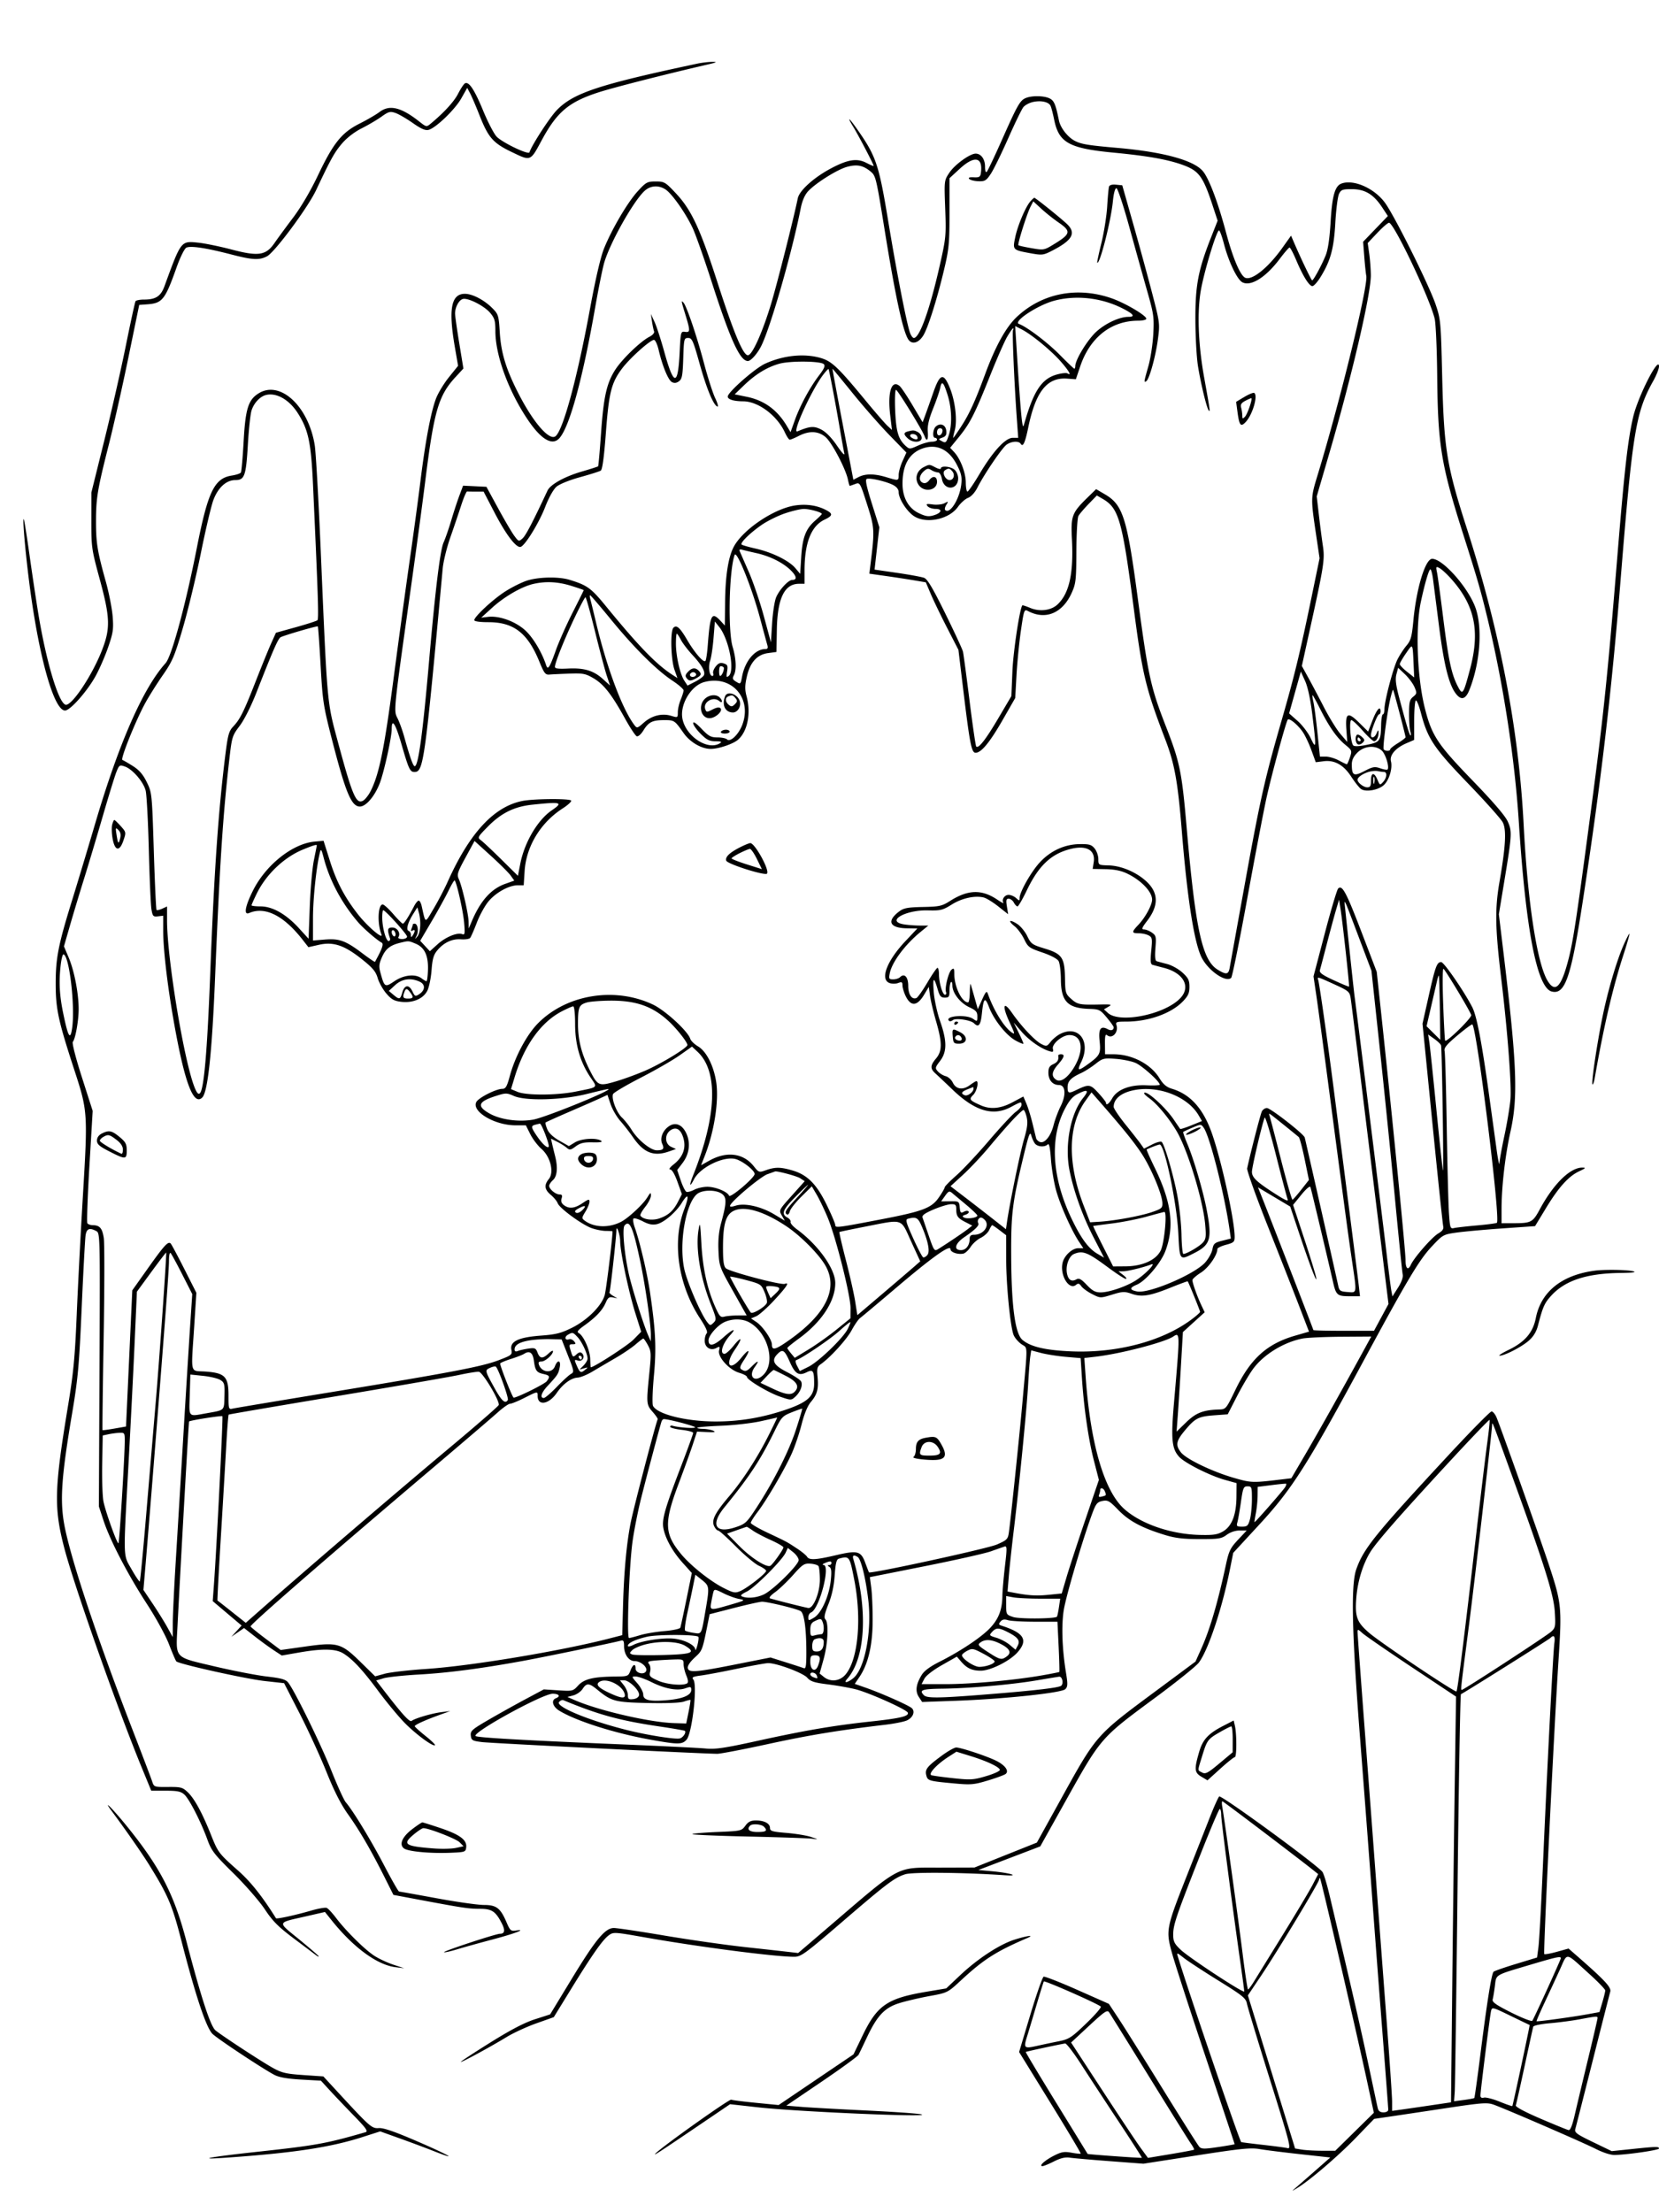 <svg xmlns="http://www.w3.org/2000/svg" viewBox="0 0 864 1152"><path fill-rule="evenodd" d="M363 33.171c-51.146 10.876-64.353 15.247-73 24.159-3.705 3.818-12.979 18.106-14.273 21.99-.489 1.465-14.092-5.047-17.091-8.181-1.389-1.451-4.558-7.559-7.042-13.572-4.572-11.069-7.475-15.377-9.512-14.118-.616.381-2.199 2.798-3.519 5.372-2.114 4.124-7.349 9.84-14.271 15.582-2.167 1.797-2.28 1.775-6-1.16-9.445-7.45-15.47-8.87-20.703-4.879-1.704 1.3-6.349 4.001-10.322 6.002-9.329 4.698-13.655 10.091-21.764 27.134-3.797 7.982-8.78 16.44-12.907 21.911-3.697 4.901-8.024 10.804-9.616 13.118-4.471 6.499-8.356 7.091-22.368 3.407-6.111-1.606-13.932-3.212-17.379-3.568-9.043-.934-8.85-1.183-17.601 22.733-1.897 5.183-4.538 6.899-10.62 6.899-2.142 0-4.136.392-4.432.871s-2.576 10.941-5.066 23.25-7.543 34.529-11.228 49.379l-6.701 27-.014 14.5c-.014 14.013.132 15.037 4.335 30.5 5.468 20.113 5.651 25.655 1.226 37.054C48.173 351.33 37.842 367 34.378 367c-3.53 0-10.048-21.245-14.267-46.5-1.103-6.6-3.174-20.325-4.603-30.5-1.43-10.175-2.807-18.95-3.062-19.5-.857-1.848.531 14.86 2.616 31.5 4.902 39.116 12.897 68 18.823 68 2.635 0 11.324-9.761 15.777-17.724 2.025-3.621 5.014-10.446 6.64-15.165 2.612-7.577 2.889-9.462 2.365-16.096-.327-4.133-1.913-12.24-3.525-18.015C50.704 287.105 50 282.808 50 271.634c0-12.288.733-16.694 6.678-40.134 2.511-9.9 7.098-30.312 10.193-45.36l5.629-27.36 4.148-.3c7.91-.573 9.31-2.333 15.325-19.268 1.827-5.143 4.073-9.701 5.033-10.215 2.116-1.132 10.251.087 23.44 3.514 11.101 2.885 14.54 3.065 18.583.974 4.032-2.085 21.283-25.319 25.604-34.485 7.687-16.303 9.579-19.707 13.512-24.308 2.5-2.924 6.467-5.978 10.22-7.866 3.374-1.697 8.017-4.432 10.318-6.077 3.719-2.66 4.527-2.872 7.283-1.911 1.706.595 5.769 2.953 9.029 5.24 4.355 3.054 6.536 3.997 8.217 3.553 3.804-1.007 13.74-10.576 17.025-16.397l3.085-5.467 1.518 2.867c.835 1.576 3.006 6.641 4.826 11.254 4.674 11.854 7.088 14.606 16.968 19.347 9.871 4.736 9.516 4.876 15.418-6.076 7.982-14.813 14.056-19.967 29.461-24.998 7.604-2.484 34.41-9.329 56.987-14.551 4.81-1.113 5.306-1.389 2.5-1.392-1.925-.002-5.525.427-8 .953M534.308 51.01c-3.057 1.231-4.338 3.46-12.384 21.56-3.896 8.762-7.497 16.357-8.003 16.88-.567.584-.921-.447-.921-2.679 0-3.894-2.072-6.771-4.876-6.771-3.021 0-10.924 5.74-13.721 9.967-2.694 4.071-2.695 4.079-2.148 18.686.522 13.942.395 15.285-2.753 29.23C484.253 161.138 478.956 176 475.919 176c-.533 0-1.396-1.126-1.92-2.502-1.724-4.536-6.982-31.413-11.453-58.552-4.802-29.141-6.279-33.549-15.817-47.196-4.713-6.743-5.967-7.584-2.237-1.5C447.147 70.581 455 85.617 455 86.37c0 .228-1.687-.463-3.75-1.535-4.875-2.535-9.547-1.839-18.203 2.71-9.048 4.754-16.716 11.617-17.559 15.715-2.248 10.921-10.904 45.1-13.98 55.202C396.944 173.448 391.717 185 389.5 185c-2.512 0-7.399-11.719-15.928-38.197-8.958-27.805-13.526-37.573-21.576-46.137-5.509-5.861-6.028-6.166-10.504-6.166-4.383 0-5.03.351-9.35 5.074-5.316 5.811-13.584 19.875-17.63 29.988-1.726 4.315-4.422 15.922-7.181 30.923-6.634 36.06-13.991 63.328-17.979 66.638-3.11 2.581-11.286-6.674-18.945-21.444-6.75-13.017-9.434-21.648-10.123-32.55-.567-8.969-.737-9.515-3.965-12.743-4.21-4.21-10.319-7.386-14.207-7.386-7.126 0-8.64 7.904-5.266 27.5l1.721 10-4.789 5.957c-2.634 3.276-5.674 8.321-6.755 11.211-2.66 7.109-5.531 22.375-8.054 42.832-1.154 9.35-3.652 27.8-5.553 41s-5.684 40.892-8.406 61.537c-4.919 37.288-7.559 50.238-12.03 59.002-1.093 2.142-2.87 4.367-3.949 4.944-3.566 1.909-5.52-2.69-13.103-30.825-5.685-21.093-5.436-18.301-8.927-100.158-1.114-26.125-2.504-50.494-3.087-54.153-3.207-20.095-17.759-33.778-28.915-27.187-5.651 3.338-7.148 7.959-8.101 25.007-.476 8.509-1.124 15.889-1.439 16.4-.316.51-2.46 1.223-4.766 1.584-9.06 1.419-12.405 8.339-18.162 37.577-5.882 29.876-13.126 56.592-16.298 60.111C74.462 358.4 61.836 387.179 49.529 429c-3.641 12.375-9.06 30.375-12.041 40-7.152 23.089-8.489 29.919-8.481 43.315.008 13.097 1.333 19.235 9.643 44.685 7.072 21.659 7.118 22.352 4.467 66.632-1.116 18.627-2.536 46.018-3.157 60.868-.935 22.364-1.714 30.541-4.541 47.624-7.147 43.199-7.406 52.983-1.955 73.941 5.099 19.602 27.576 83.318 40.369 114.435l4.934 12h7.508c6.101 0 7.923.375 9.727 2 2.576 2.321 8.616 14.12 12.028 23.5 2.104 5.783 3.598 7.713 13.545 17.5 6.161 6.062 13.485 14.467 16.314 18.722 4.186 6.296 7.027 9.143 15.373 15.408 5.631 4.227 10.801 8.12 11.488 8.65.688.531 1.25.748 1.25.484 0-.265-4.577-4.228-10.172-8.806-11.593-9.489-11.882-8.507 3.539-12.041l9.867-2.262 3.547 4.423c11.332 14.131 23.657 23.155 33.219 24.322l4.5.549-5.5-1.801c-3.025-.99-7.462-3.04-9.86-4.556-4.961-3.136-14.952-12.992-20.14-19.869-1.925-2.552-4.111-4.888-4.858-5.191-.747-.304-4.347.316-8 1.377-8.364 2.43-18.074 4.54-18.411 4.002-7.022-11.247-13.188-19.022-19.542-24.645-10.246-9.066-10.621-9.559-14.293-18.766-4.543-11.391-8.596-18.839-12.048-22.14-2.749-2.629-3.581-2.855-10.31-2.801-7.297.059-7.323.05-8.33-3-.555-1.682-5.272-14.084-10.481-27.559-18.908-48.913-32.752-90.814-35.48-107.384-2.009-12.208-1.063-24.757 4.231-56.116 3.141-18.61 3.718-24.926 5.068-55.5.838-18.975 1.754-35.962 2.034-37.75.542-3.452 2.062-4.047 5.559-2.176 1.985 1.063 2.004 1.845 1.684 72.25L51.5 784.5l2.42 7.349c3.413 10.361 12.723 28.248 22.577 43.378 4.759 7.305 9.772 16.465 11.545 21.093 1.723 4.499 3.431 8.478 3.795 8.843 1.391 1.391 36.132 9.114 45.889 10.201l10.226 1.139 8.079 15.75c4.443 8.663 10.722 22.331 13.953 30.374 4.061 10.109 7.556 16.977 11.321 22.248 5.955 8.335 11.937 18.64 19.014 32.752l4.578 9.127 13.801 2.59c22.576 4.235 25.409 4.656 31.311 4.656 6.18 0 8.166 1.354 11.415 7.779 1.761 3.484 1.413 5.221-1.045 5.221-2.119 0-29.64 9.072-29.115 9.597.237.238 3.313-.441 6.834-1.508s11.802-3.369 18.402-5.116c11.739-3.108 18.236-5.595 12.162-4.656-2.567.397-3.027-.003-4.817-4.189-3.225-7.541-5.284-9.128-11.837-9.128-3.104 0-14.163-1.569-24.576-3.487-10.412-1.917-19.231-3.492-19.596-3.5-.365-.007-3.899-6.201-7.854-13.763-6.822-13.045-16.155-28.388-19.921-32.75-.95-1.1-4.327-8.525-7.505-16.5-5.526-13.866-18.998-41.357-22.428-45.763-1.313-1.687-3.492-2.31-11.256-3.217-5.295-.619-17.638-3.016-27.429-5.327-20.975-4.952-19.884-3.765-19.016-20.693 1.886-36.794 5.829-106.545 6.035-106.771.533-.586 16.929-3.171 17.363-2.738.424.425-3.048 69.367-4.44 88.146l-.603 8.138 7.527 6.362 7.528 6.363-2.669 2.92-2.668 2.921 3.303-2.276 3.303-2.277 5.697 4.45c3.133 2.447 7.556 5.669 9.828 7.16l4.132 2.711 8.868-1.551c12.22-2.138 19.106-2.016 23.081.408 4.874 2.971 10.149 8.629 18.269 19.593 4.049 5.468 10.053 12.751 13.343 16.184 5.725 5.977 15.232 13.034 16.224 12.043.259-.26-2.008-2.45-5.038-4.868s-5.51-4.671-5.51-5.005c0-.719 5.318-3.137 13-5.913l5.5-1.987-4.5.562c-5.048.631-13.912 3.226-15.623 4.574-1.058.834-4.876-3.389-15.228-16.841l-3.226-4.193 3.789-1.147c2.083-.631 10.538-1.525 18.788-1.987 14.811-.829 32.557-3.161 54-7.094 11.463-2.103 47.706-9.605 50.75-10.504 1.421-.421 1.75.111 1.75 2.827 0 4.276 2.457 7.79 5.446 7.79 3.167 0 6.839 3.094 6.065 5.111-.875 2.281-5.511 1.248-5.511-1.228 0-2.847-1.42-2.258-2.694 1.117-1.102 2.921-1.312 3.002-7.969 3.06-11.317.098-16.125 1.262-19.222 4.653-2.69 2.945-2.912 3-10.328 2.524l-7.578-.487-9.854 5.272c-5.42 2.9-14.044 7.712-19.165 10.693-8.43 4.909-9.28 5.674-9 8.103.283 2.451.788 2.741 5.859 3.371 4.678.581 113.422 5.996 122.451 6.098 1.65.019 13.575-2.268 26.5-5.08 21.312-4.638 36.651-7.164 61.044-10.051 4.7-.556 9.754-1.562 11.231-2.236 3.2-1.458 4.477-4.632 2.578-6.407-1.566-1.464-15.741-7.75-24.028-10.656l-5.675-1.99 2.45-3.609c4.526-6.67 6.835-16.506 6.869-29.258.017-6.325-.303-14.022-.711-17.105l-.741-5.605 28.741-5.732c15.808-3.153 31.217-6.614 34.242-7.692a622 622 0 0 1 7.066-2.481c1.409-.47 1.439.565.298 10.296-.697 5.951-1.292 12.844-1.322 15.319-.084 7.09-1.873 11.861-6.212 16.569-4.467 4.846-15.526 12.255-26.612 17.828-4.862 2.444-7.925 4.718-9.217 6.841-2.975 4.894-3.432 8.455-1.468 11.453l1.711 2.61 17.628-.635c24.812-.894 54.981-4.09 56.92-6.03 1.292-1.291 1.353-2.543.408-8.328-2.028-12.405-2.481-24.484-1.226-32.698 1.107-7.25 10.114-37.753 15.016-50.853 1.77-4.731 2.507-5.606 5.165-6.138 2.774-.555 3.643-.062 8.223 4.669 5.526 5.706 12.022 9.225 23.779 12.881 5.766 1.793 9.74 2.289 18.503 2.307 10.024.022 11.471-.205 14.21-2.226 1.86-1.373 4.483-2.25 6.726-2.25h3.678l-4.535 4.848c-3.967 4.241-4.748 5.838-6.234 12.75-4.281 19.905-8.334 33.765-12.787 43.725l-3.097 6.925-19.56 14.519c-32.936 24.445-31.638 22.963-51.437 58.74l-11.626 21.008-16.249 6.492L507.5 972.5l-17.5.055c-24.063.077-19.773-2.213-59.41 31.708l-14.914 12.763-4.588-.534c-2.523-.294-12.913-1.446-23.088-2.561s-29.017-3.805-41.87-5.979c-12.854-2.173-24.747-3.952-26.43-3.952-4.566 0-9.488 5.959-22.2 26.882l-11 18.105-7.913 2.541c-5.482 1.761-12.624 5.485-23.25 12.121-8.435 5.269-15.337 9.79-15.337 10.046 0 .583 15.334-7.727 23.875-12.938 3.507-2.139 10.462-5.34 15.457-7.114l9.08-3.225 8.842-14.384c11.096-18.052 16.556-25.849 19.746-28.198 2.445-1.801 2.862-1.777 19 1.071 28.198 4.978 67.912 10.125 77.707 10.073 3.465-.019 5.609-1.583 24.793-18.086 23.356-20.091 27.248-23.034 32.9-24.877 3.69-1.203 30.665-.952 51.6.481 8.813.603 3.254-1.167-6.483-2.064l-6.982-.643 16.113-6.146 16.114-6.145 12.284-22c19.624-35.146 18.677-34.047 48.08-55.794 10.795-7.983 20.777-16.023 22.183-17.867 4.916-6.445 12.169-28.19 16.266-48.768l1.679-8.429 13.623-14.762c16.999-18.419 24.866-30.78 54.338-85.38 22.457-41.603 28.858-52.346 35.285-59.218 5.904-6.313 6.112-6.432 13-7.41 3.85-.547 14.638-1.53 23.974-2.183l16.974-1.189 5.674-9.353c6.623-10.918 11.801-16.653 17.378-19.244 3.31-1.538 3.584-1.863 1.588-1.881-6.32-.058-14.99 8.426-22.138 21.662-3.704 6.859-4.497 7.282-13.7 7.302L782 637l.001-7.25c.001-11.786 1.863-27.987 4.657-40.524 4.044-18.143 3.349-35.193-3.867-94.924l-2.199-18.198 2.694-16.302c4.162-25.182 4.26-26.778 1.972-31.951-1.32-2.986-7.473-10.153-18.505-21.56-18.121-18.734-21.074-23.213-24.678-37.431-4.036-15.92-5.018-41.821-2.102-55.468 2.106-9.86 4.327-17.325 5.025-16.893.394.243.991 2.593 1.327 5.222l3.129 24.465c2.609 20.399 5.175 30.561 8.892 35.223 2.736 3.432 4.999 2.704 6.948-2.236 5.732-14.522 6.939-33.134 2.821-43.497C763.894 305.052 751.226 291 745.871 291c-3.553 0-8.201 15.267-9.791 32.157-.793 8.432-1.312 10.33-3.552 12.992-1.443 1.715-3.547 4.928-4.676 7.141-2.287 4.482-6.822 21.694-6.84 25.96-.007 1.512-.369 2.75-.806 2.75s-.852 2.461-.923 5.468c-.199 8.519-.525 8.975-7.42 10.4-3.876.8-6.479.916-7.081.314-1.422-1.422-2.3-13.182-.983-13.182.592 0 3.242 2.469 5.888 5.487s5.327 5.493 5.956 5.5c1.285.015 2.389-2.305 2.294-4.819-.045-1.18-.328-1.01-.968.582-.966 2.404-2.966 3.076-2.974 1-.008-2.14 3.357-10.75 4.203-10.75.441 0 .802-.675.802-1.5 0-3.294-1.961-1.181-4.155 4.479l-2.319 5.979-4.757-4.685c-5.919-5.831-7.212-5.076-6.567 3.838l.452 6.259-3.577-4.191c-1.967-2.306-5.827-8.561-8.577-13.9s-6.464-12.358-8.253-15.595l-3.253-5.887 4.439-20.149c7.004-31.791 7.571-35.444 6.546-42.197-.497-3.273-1.428-10.451-2.069-15.951l-1.165-10 6.573-22.5c11.74-40.191 21.733-83.112 21.609-92.808-.04-3.13-.422-8.153-.849-11.162l-.776-5.469 4.994-5.281c2.747-2.904 5.491-5.278 6.099-5.276 2.534.01 21.216 39.266 23.783 49.976.596 2.486 1.188 15.995 1.316 30.02.324 35.626 2.049 46.13 13.468 82 7.583 23.82 9.31 29.822 12.954 45 8.087 33.689 13.937 71.889 16.08 105 3.641 56.263 9.464 86.318 17.112 88.318 7.004 1.832 10.117-7.288 16.319-47.818 9.37-61.224 14.801-107.389 19.529-166 6.277-77.808 7.925-87.846 17.11-104.235 1.614-2.879 2.934-6.246 2.934-7.482 0-5.823-10.994 15.753-13.472 26.44-2.744 11.833-4.494 27.142-8.031 70.277-5.646 68.859-7.322 84.76-15.068 143-6.35 47.738-8.16 59.613-10.466 68.645-3.8 14.883-6.946 18.21-10.975 11.605-5.489-9-10.42-41.129-12.468-81.25-2.529-49.542-12.329-100.665-29.574-154.263-10.561-32.829-11.961-41.451-12.861-79.237-.679-28.548-.79-29.758-3.422-37.5-3.463-10.187-21.598-46.54-26.465-53.051-5.654-7.566-16.4-12.228-22.653-9.828-3.322 1.275-4.774 6.454-5.558 19.818-.514 8.768-1.362 14.537-2.581 17.551-2.056 5.086-6.343 13.01-7.038 13.01-.419 0-5.939-11.527-9.528-19.896l-1.457-3.395-4.6 6.446c-7.265 10.182-15.574 16.907-19.179 15.523-2.595-.996-6.499-10.137-10.091-23.63-4.203-15.786-8.867-28.127-12.069-31.933-4.792-5.695-20.694-10.024-44.444-12.1-15.27-1.335-18.749-1.903-22.131-3.613-3.724-1.883-7.584-6.787-8.366-10.628-1.761-8.645-2.558-10.478-5.045-11.611-2.962-1.35-8.99-1.426-12.15-.153m3.716 2.091c-1.912.407-4.183 1.612-5.047 2.679s-4.437 8.416-7.939 16.33c-3.502 7.915-7.56 16.19-9.018 18.39-2.349 3.545-3.078 3.986-6.406 3.88-2.065-.066-4.222-.588-4.794-1.16-.718-.718-.003-.99 2.321-.879 2.822.134 3.412-.217 3.692-2.193 1.194-8.437-3.296-9.355-11.013-2.251l-5.32 4.897v17.853c-.001 16.141-.273 19.004-2.846 29.853-3.596 15.17-8.299 30.078-10.768 34.136-2.208 3.629-5.306 4.801-7.333 2.774-2.92-2.92-6.913-20.96-13.034-58.888-4.212-26.102-4.445-27.053-7.186-29.271-3.91-3.166-6.965-3.764-12.142-2.38-5.056 1.353-16.409 8.465-20.343 12.744-1.736 1.888-3.061 4.958-3.837 8.885-4.586 23.224-15.787 62.22-20.616 71.777-2.008 3.973-5.356 7.723-6.895 7.723-4.114 0-9.117-10.955-18.952-41.5-3.719-11.55-8.055-23.856-9.636-27.346-3.47-7.662-10.849-18.228-14.318-20.5-3.614-2.369-7.855-2.068-10.921.773-5.906 5.474-18.129 27.283-21.057 37.573-.861 3.025-2.943 13.375-4.628 23-6.556 37.453-13.374 62.349-18.681 68.213-3.745 4.138-9.636.574-16.756-10.137-9.926-14.93-16.551-33.207-16.551-45.659 0-5.351-.395-6.733-2.709-9.483-3.082-3.663-11.51-7.951-14.23-7.24-2.042.534-4.061 4.295-4.061 7.565 0 1.191.978 8.123 2.172 15.405l2.173 13.238-4.102 4.45c-8.879 9.632-11.212 17.638-15.748 54.026-1.38 11.067-4.751 36.097-7.493 55.622-9.145 65.139-9.025 63.969-6.971 68.03.982 1.942 2.535 6.217 3.451 9.5 3.031 10.864 4.669 15.47 5.499 15.47 1.881 0 4.189-16.902 7.508-55 3.199-36.715 5.739-57.467 7.529-61.5.976-2.2 2.772-7.375 3.991-11.5 1.218-4.125 3.105-9.883 4.192-12.795l1.977-5.296 6.079.296 6.078.295 6.083 11.173c3.345 6.145 7.133 12.592 8.419 14.326 2.282 3.081 2.383 3.112 4.353 1.329 1.67-1.511 5.277-8.428 12.96-24.854 1.493-3.19 8.921-7.319 17.821-9.907 4.494-1.306 8.329-2.534 8.522-2.727.194-.194.87-7.774 1.504-16.846 1.346-19.281 2.925-26.406 7.401-33.397 3.555-5.551 13.09-14.764 17.804-17.201 1.769-.915 2.75-2.079 2.438-2.893-.288-.748-.78-3.08-1.094-5.182l-.571-3.821 1.885 4.045c1.036 2.224 3.338 9.296 5.116 15.714 4.979 17.977 7.13 18.042 7.992.241.518-10.702.593-10.992 2.782-10.687 2.769.385 2.794-.481.25-8.813-2.281-7.47-2.324-7.731-1.07-6.45 1.613 1.647 6.937 17.325 10.663 31.399 1.973 7.453 4.615 15.707 5.871 18.342s1.787 4.626 1.18 4.424c-2.078-.693-5.613-9.215-9.319-22.465-3.329-11.905-3.931-13.25-5.924-13.25-2.131 0-2.233.422-2.56 10.582-.289 8.979-.627 10.791-2.229 11.961-1.31.958-2.436 1.087-3.677.422-1.926-1.031-4.914-8.269-6.9-16.715-.679-2.887-1.772-5.25-2.428-5.25-1.978 0-12.544 9.47-16.622 14.898-5.588 7.437-6.858 12.485-8.444 33.577-.961 12.789-1.822 19.08-2.681 19.612-.696.43-5.562 1.966-10.813 3.413-5.557 1.532-10.677 3.612-12.251 4.978-1.598 1.387-3.994 5.693-5.86 10.531-3.176 8.237-10.381 19.973-12.745 20.761-2.241.747-7.529-6.143-13.515-17.612L251.853 256h-3.927c-2.159 0-4.252-.034-4.651-.075s-1.793 3.221-3.099 7.25c-1.305 4.029-3.868 11.6-5.695 16.825-1.826 5.225-3.59 12.425-3.919 16-9.269 100.769-9.994 106-14.687 106-2.357 0-2.996-1.369-6.869-14.732-3.045-10.507-5.006-13.491-5.006-7.616 0 4.197-3.907 22.024-6.127 27.959C195.3 414.486 190.648 420 187.419 420c-4.397 0-7.416-7.206-14.401-34.364-4.633-18.013-4.988-20.309-6.049-39.132-.62-10.997-1.27-20.139-1.446-20.314-.355-.355-17.269 4.567-19.349 5.631-1.335.683-3.888 6.512-12.599 28.767-2.786 7.12-6.378 14.266-8.74 17.385-3.865 5.107-4.058 5.728-5.397 17.412-3.381 29.494-4.955 53.619-7.443 114.115-1.599 38.886-3.773 59.135-6.659 62.021-4.572 4.572-9.226-7.839-14.819-39.521C87.169 513.04 85 494.433 85 484.685v-7.828l-2.728.321c-2.481.293-2.79-.041-3.402-3.678-.371-2.2-.984-16.15-1.363-31-.378-14.85-1.121-28.713-1.651-30.807-1.157-4.57-6.829-11.139-10.82-12.531-2.735-.953-2.96-.81-4.405 2.802-.837 2.093-4.051 12.52-7.142 23.171-3.09 10.651-7.447 25.215-9.681 32.365-2.235 7.15-5.512 18.018-7.283 24.15l-3.219 11.151 2.47 5.849c2.872 6.799 5.139 18.402 5.189 26.551.037 6.047-1.636 15.595-3.04 17.351-.487.609 1.512 8.394 4.749 18.5l5.59 17.448-1.707 28.725c-.938 15.799-1.421 29.186-1.072 29.75.348.564 1.619 1.032 2.824 1.04 3.631.026 4.94 1.539 5.732 6.632.416 2.669.385 26.224-.068 52.344s-.716 47.6-.583 47.732c.133.133 2.941-.234 6.241-.815l5.999-1.056 1.631-35.462 1.631-35.461 8.035-11.326c8.696-12.259 10.692-14.424 11.994-13.011.46.5 3.651 6.467 7.09 13.261l6.253 12.354-1.139 17.646c-1.653 25.62-2.37 22.789 5.922 23.382 10.117.724 11.953 2.637 11.953 12.458 0 7.107.073 7.328 2.25 6.815 1.237-.291 24.075-4.107 50.75-8.479 62.911-10.312 78.939-13.364 87.684-16.7 6.839-2.609 7.157-2.872 6.636-5.48-.859-4.296 3.66-6.46 15.32-7.334 7.943-.595 10.587-1.263 16.286-4.114 8.017-4.011 15.422-11.422 17.005-17.019.783-2.77 4.032-29.24 4.067-33.132.001-.138-1.516-.25-3.372-.25s-5.209-.647-7.45-1.438c-5.047-1.781-16.803-10.385-17.73-12.977-.377-1.054-1.982-3.006-3.566-4.339-3.333-2.805-3.624-5.106-1.049-8.285 2.84-3.507.857-11.575-3.857-15.694-1.94-1.695-4.559-5.148-5.821-7.674L273.86 586h-5.393c-10.899 0-23.021-7.228-20.384-12.155 1.199-2.241 10.257-6.82 13.519-6.835 1.744-.008 2.411-1.154 3.923-6.741 2.774-10.247 8.94-21.693 14.868-27.6 14.906-14.851 39.75-18.874 59.494-9.635 6.473 3.029 18.309 13.856 19.602 17.931.33 1.039 2.133 2.794 4.007 3.9 4.33 2.555 8.107 9.891 9.463 18.379 1.558 9.752-.945 26.036-5.957 38.75l-1.893 4.805 4.288-2.397c8.986-5.023 17.682-3.956 23.1 2.835 2.691 3.372 2.823 3.416 6.375 2.147 4.828-1.725 7.738-1.689 14.006.172 7.638 2.269 12.439 7.131 17.683 17.912 2.442 5.018 4.439 9.715 4.439 10.438 0 1.589.894 1.481 23.5-2.859 22.218-4.265 26.642-5.94 30.502-11.55 1.649-2.396 2.998-4.739 2.998-5.205s2.728-3.248 6.062-6.183 11.001-11.117 17.038-18.181c6.036-7.065 12.308-13.794 13.937-14.955 1.63-1.16 2.963-2.754 2.963-3.541 0-1.873-.1-1.854-5.596 1.068-9.285 4.937-18.697 2.104-30.404-9.15-3.575-3.437-7.512-7.155-8.75-8.264-2.888-2.586-2.836-4.236.25-7.904 3.239-3.849 3.235-8.232-.015-19.442-1.383-4.771-2.797-10.736-3.142-13.255l-.628-4.582-2.348 3.938c-3.732 6.257-7.034 6.487-9.79.681-.867-1.829-1.577-4.258-1.577-5.398 0-1.736-.367-1.936-2.25-1.227-1.238.466-3.262.47-4.5.008-5.057-1.889-1.394-11.528 8.289-21.811l6.21-6.594-5.422-.083c-9.104-.139-10.722-3.79-3.929-8.867 2.26-1.689 4.418-2.084 12.246-2.243 8.652-.175 9.921-.458 14.179-3.165 9.328-5.93 16.522-6.112 24.609-.623 2.039 1.383 3.449 2.098 3.134 1.588-1.023-1.656.595-4.107 2.712-4.107 1.136 0 2.887.745 3.893 1.655 1.703 1.541 1.829 1.539 1.829-.029 0-3.098 6.108-13.827 10.614-18.645 5.64-6.029 12.883-9.319 20.722-9.412 4.974-.059 6.12.28 7.75 2.292 1.053 1.298 1.918 3.773 1.922 5.5.008 3.114.051 3.14 5.456 3.295 6.598.19 14.56 3.613 19.718 8.478 6.208 5.856 6.3 12.461.284 20.343-2.821 3.695-3.129 4.523-1.682 4.523.974 0 2.828.74 4.119 1.644 2.158 1.512 2.306 2.165 1.832 8.074-.349 4.341-.146 6.551.624 6.806.628.207 3.09.877 5.471 1.487s5.972 2.613 7.978 4.452c3.049 2.794 3.647 4.007 3.647 7.407 0 3.283-.667 4.753-3.46 7.635-6.123 6.317-17.91 10.495-29.612 10.495-4.923 0-5.454.2-4.928 1.859 1.178 3.712-2.262 7.376-4.884 5.2-.877-.728-1.162.41-1.123 4.482l.052 5.457 4.5.007c9.567.014 19.279 5.076 23.791 12.401 2.034 3.302 3.681 4.693 6.609 5.581 9.21 2.793 15.721 9.782 20.2 21.682 4.943 13.132 12.4 46.469 12.4 55.434 0 2.598-.476 3.032-4.5 4.108-2.475.662-4.5 1.643-4.5 2.181 0 3.208-4.579 9.791-8.563 12.307-2.438 1.541-4.434 3.307-4.435 3.925-.003 1.499 2.504 8.533 4.658 13.072l1.734 3.655-5.673 5.155-5.673 5.156-1.016 17.419c-.559 9.58-1.301 21.244-1.649 25.919l-.632 8.5 5.027-4.866c5.128-4.965 8.825-6.393 17.222-6.657 3.422-.107 3.609-.335 8.416-10.279 7.82-16.175 16.385-23.928 31.139-28.183l7.165-2.067-4.987-12.974c-2.743-7.136-10.084-25.831-16.313-41.545-6.23-15.714-11.139-29.439-10.911-30.5 1.821-8.45 6.937-28.271 7.661-29.679.495-.962 1.677-1.75 2.626-1.75 1.87 0 19.104 13.424 19.687 15.334.325 1.065 15.955 70.198 17.447 77.166.575 2.688 1.08 3.032 4.856 3.307 5.065.37 4.935 1.357 2.237-16.915-1.946-13.181-3.377-23.852-12.526-93.392-2.532-19.25-5.241-39.289-6.019-44.532l-1.414-9.531 5.858-22.309c3.222-12.269 6.361-22.811 6.975-23.425 2.098-2.098 4.169 1.761 12.186 22.703l7.909 20.66 1.954 18.217C725.279 583.317 732 651.275 732 656.267c0 4.371 1.324 5.512 2.754 2.373 1.727-3.79 10.985-14.373 14.272-16.315 2.229-1.316 2.936-2.361 2.585-3.819-.266-1.103-2.8-25.277-5.63-53.72l-5.146-51.713 3.199-14.287c3.496-15.613 4.294-17.786 6.531-17.786 1.454 0 12.059 15.41 16.208 23.551 2.324 4.56 4.944 18.252 8.698 45.449l3.932 28.5c.759 5.5 1.429 8.764 1.489 7.254.059-1.511 1.238-8.036 2.62-14.5s2.783-14.904 3.114-18.754c.64-7.455-1.479-35.338-4.75-62.5-3.224-26.768-3.405-36.576-.936-50.831 3.218-18.582 3.676-27.076 1.672-30.952-.909-1.758-9.052-10.875-18.096-20.261-17.78-18.451-21.024-23.302-24.491-36.629-.977-3.755-2.17-6.708-2.651-6.562s-.874 4.827-.874 10.403v10.139l-4 1.723c-5.715 2.462-8.911 6.195-8.094 9.452.899 3.582-.928 9.72-3.656 12.283-2.887 2.713-9.603 3.862-12.001 2.055-.963-.726-3.213-3.57-5-6.32-4.022-6.19-8.673-8.806-14.378-8.09l-4.129.519-2.261-6.215c-1.244-3.418-3.24-7.659-4.437-9.425-2.656-3.921-7.212-7.636-7.932-6.47-1.054 1.705-8.447 28.972-11.03 40.681-1.456 6.6-5.96 30.154-10.008 52.343-4.048 22.188-7.816 40.799-8.375 41.358-2.692 2.692-12.037-3.777-15.457-10.701-3.837-7.772-7.427-30.723-10.243-65.5-2.106-25.995-3.762-35.203-8.607-47.868-10.245-26.775-11.916-33.713-16.412-68.132-6.034-46.196-7.775-52.33-16.249-57.239l-3.001-1.738-4.291 4.427c-2.36 2.436-4.744 5.236-5.297 6.224s-1.036 9.229-1.073 18.311c-.063 15.176-.262 16.943-2.452 21.788-4.799 10.619-13.685 14.275-22.818 9.387-1.879-1.006-2.061-.496-3.606 10.14-.895 6.16-1.93 16.6-2.3 23.2l-.672 12-6.453 11.265C515.503 386.577 511.039 392 508.083 392c-2.136 0-3.01-4.501-6.517-33.547l-2.421-20.047-5.89-11.453c-3.24-6.299-7.063-14.213-8.494-17.587l-2.603-6.133-6.329-1.064c-3.481-.585-10.097-1.597-14.703-2.249l-8.373-1.186.632-5.117c2.171-17.586 2.104-18.736-1.813-30.96-3.658-11.413-3.735-11.545-6.203-10.607-1.375.522-2.639.95-2.809.95s-.599-1.446-.953-3.214c-1.109-5.544-8.42-19.451-11.659-22.177-3.799-3.196-8.477-3.4-13.948-.609-2.156 1.1-4.276 1.988-4.71 1.974s-1.564-1.701-2.511-3.75c-4.112-8.898-13.891-16.208-21.725-16.238-4.919-.019-8.054-.985-8.054-2.482 0-2.245 14.146-14.681 19.474-17.121 9.571-4.381 20.484-5.476 29.098-2.917 5.636 1.673 9.022 4.896 23.15 22.034 4.988 6.05 10.133 11.99 11.435 13.201l2.367 2.2-.915-7.726c-1.431-12.081.702-18.651 4.919-15.152.826.686 3.858 5.212 6.737 10.058l5.235 8.812 1.374-3.697c.755-2.033 2.621-7.296 4.147-11.696 3.52-10.155 5.422-10.635 8.765-2.212 2.756 6.946 3.84 16.81 2.413 21.962-.571 2.063-.902 3.75-.736 3.75s2.117-2.812 4.334-6.25c4.104-6.36 7.16-13.073 12.303-27.022 5.318-14.422 10.805-24.348 16.368-29.609 13.116-12.405 31.471-16.035 49.457-9.78 7.011 2.438 18.075 8.956 18.075 10.649 0 .556-1.913 1.015-4.25 1.018-14.054.018-25.076 8.697-30.167 23.753l-2.278 6.741-4.546-.331c-10.443-.761-16.383 6.699-20.241 25.414-1.664 8.076-2.767 10.441-3.964 8.504-.967-1.564-4.751-1.338-7.284.436-2.344 1.643-11.596 15.232-15.211 22.344-1.343 2.644-3.273 4.768-4.889 5.382-1.469.558-3.854 2.686-5.301 4.729-4.63 6.536-16.619 9.013-22.956 4.742-3.756-2.531-7.871-9.016-7.897-12.444-.01-1.433-1.047-2.758-2.914-3.723-3.592-1.858-12.01-3.802-13.683-3.16-.911.349-.205 3.769 2.649 12.831l3.891 12.355-1.243 11.023-1.242 11.023 11.732 1.7c6.453.936 12.784 2.101 14.069 2.589 1.741.663 4.548 5.386 11.03 18.562 4.782 9.72 8.923 18.652 9.203 19.848.28 1.197 1.82 12.678 3.422 25.515s3.172 23.596 3.486 23.91c1.201 1.201 4.916-3.551 11.49-14.695l6.817-11.554.543-13c.43-10.303 3.835-32.811 5.183-34.263.134-.145 1.984.464 4.112 1.353 4.932 2.06 10.828 1.327 14.135-1.758 6.187-5.774 8.481-16.138 7.561-34.159-.612-11.996.006-13.639 8.11-21.56l4.489-4.388 4.594 2.693c9.358 5.484 11.477 12.151 17.03 53.582 5.545 41.369 6.748 46.832 14.934 67.818 7.027 18.012 8.098 23.257 10.554 51.682 4.622 53.478 8.118 69.533 16.215 74.47 4.545 2.771 5.636 2.56 6.28-1.22.305-1.788 3.926-21.843 8.047-44.567 7.893-43.514 10.228-53.848 19.129-84.65 6.346-21.958 9.508-34.992 15.383-63.42l4.214-20.386-1.572-10.614c-3.153-21.288-3.173-20.476.817-33.613 11.537-37.982 26.112-97.73 25.081-102.817-.243-1.201-.714-5.693-1.048-9.982l-.606-7.8 6.447-6.7 6.448-6.701-3.015-4.558c-4.456-6.737-8.884-9.402-15.661-9.424-4.964-.016-5.704.255-6.779 2.482-.664 1.375-1.524 8.125-1.911 15-.76 13.496-2.464 19.757-7.687 28.25-1.607 2.613-3.521 4.75-4.254 4.75-1.68 0-4.939-5.237-8.475-13.619-1.508-3.574-3.051-6.488-3.429-6.476s-2.686 2.683-5.129 5.933c-7.235 9.624-15.067 14.515-19.471 12.158-2.7-1.445-7.179-10.81-9.559-19.983-1-3.857-2.159-7.013-2.576-7.013-1.269 0-7.741 21.334-9.468 31.211-1.981 11.326-1.358 28.155 1.666 44.996 3.187 17.75 3.27 18.331 2.507 17.63-1.029-.946-4.19-13.929-5.683-23.337-.698-4.4-1.294-15.2-1.324-24-.061-17.873 1.446-25.81 8.128-42.785l3.458-8.786-2.707-8.214c-4.825-14.642-7.015-17.666-14.941-20.632-7.896-2.954-18.43-4.855-36.456-6.579-23.319-2.231-28.619-5.174-31.048-17.242-.638-3.169-1.493-6.414-1.901-7.211-1.021-1.995-4.91-2.832-9.064-1.95m39.552 44.085c-.226.723-.655 5.364-.954 10.314s-1.65 13.498-3.003 18.996-2.336 10.12-2.184 10.272c1.284 1.285 7.131-21.596 8.143-31.865.411-4.174 1.138-6.903 1.839-6.903.657 0 3.633 8.979 6.876 20.75 3.144 11.412 7.321 26.375 9.281 33.25 3.273 11.479 3.523 13.276 3.054 22-.281 5.225-1.437 12.757-2.569 16.737-2.36 8.297-2.402 8.593-1.086 7.78 1.57-.971 4.856-12.791 6.05-21.766 1.084-8.143 1.027-8.603-2.911-23.777-2.209-8.511-6.632-24.699-9.829-35.974l-5.814-20.5-3.241-.314c-2.031-.197-3.395.177-3.652 1m-40.874 7.591c-2.523 2.787-6.656 12.503-7.956 18.696-1.402 6.688-1.397 6.693 7.789 8.385 5.943 1.095 6.788 1.021 10.709-.949 11.257-5.654 13.492-9.479 8.363-14.312-3.47-3.271-16.337-13.597-16.942-13.597-.195 0-1.079.8-1.963 1.777m-.026 2.903c-1.898 3.695-6.857 19.473-6.296 20.033.239.239 3.334.931 6.878 1.538 6.379 1.093 6.498 1.071 11.843-2.204 8.568-5.251 8.831-6.623 2.149-11.214-2.612-1.795-6.635-4.999-8.938-7.119l-4.188-3.854zM549 156.603c-8.634 2.31-21.665 10.93-18.304 12.108 3.983 1.396 14.844 9.6 21.074 15.917 3.998 4.055 7.485 7.372 7.75 7.372s.48-.603.48-1.34c0-3.345 6.483-13.909 11.063-18.027 4.841-4.353 11.982-7.633 16.615-7.633 3.735 0 2.706-1.479-3.059-4.396-11.039-5.585-24.181-7.061-35.619-4.001m-19.649 23.544c2.219 35.311 3.042 44.158 3.844 41.307 4.986-17.728 9.183-24.18 17.187-26.421 2.453-.687 4.946-.949 5.539-.582 2.361 1.459.848-1.249-3.428-6.138-5.035-5.755-15.21-14.128-20.393-16.78l-3.4-1.74zm-4.804-4.817c-1.396 2.381-5.396 11.494-8.889 20.25-7.937 19.895-10.473 24.887-16.238 31.965l-4.594 5.641 2.025 2.157c3.289 3.503 6.103 10.811 6.127 15.907.012 2.613.401 4.75.863 4.75.463 0 3.275-4.104 6.25-9.12 6.998-11.797 13.505-18.88 17.347-18.88h2.836l-.667-9.25c-1.374-19.047-2.539-46.05-2.024-46.885.294-.476.302-.865.018-.865s-1.659 1.948-3.054 4.33m-118.771 14.103c-6.376 1.818-12.281 5.43-18.224 11.15l-4.948 4.763 6.243 1.273c9.14 1.865 15.903 6.768 20.909 15.159l1.956 3.277 2.247-6.277c2.72-7.602 7.835-17.045 12.647-23.348 2.65-3.472 3.27-4.954 2.428-5.797-1.651-1.653-17.678-1.791-23.258-.2m22.909 5.751c-6.138 8.086-16.44 30.718-13.407 29.455 6.596-2.748 8.591-2.903 12.398-.964 2.464 1.254 5.387 4.237 8.218 8.386 2.715 3.979 4.17 5.484 3.809 3.939-.322-1.375-1.307-6.775-2.19-12-2.271-13.442-5.677-31.442-6.021-31.816-.159-.173-1.423 1.177-2.807 3m10.208 25.733 5.526 28.918 2.741-1.418c3.522-1.821 8.267-1.798 14.431.072 6.431 1.951 6.405 1.956 6.431-1.239.012-1.512.923-4.736 2.024-7.163l2.002-4.413-8.834-9.087c-4.859-4.998-13.478-14.825-19.154-21.837S433.656 192 433.553 192s2.3 13.013 5.34 28.917m50.745-18.859c-.332 1.664-1.996 6.494-3.697 10.734-2.192 5.463-2.995 8.946-2.76 11.958.343 4.368-.459 5.6-1.626 2.5-1.331-3.537-14.083-24.24-14.933-24.245-.484-.003-.674 4.833-.422 10.745.469 11.05 1.65 14.994 5.547 18.521 1.868 1.691 2.14 1.681 6.352-.23 2.421-1.099 5.639-2.007 7.151-2.019S488 229.55 488 229s-.45-1-1-1c-1.535 0-1.186-4.601.452-5.96 2.341-1.943 5.012-.835 5.365 2.226.243 2.107-.215 2.946-1.963 3.592-2.269.84-2.27.849-.213 1.95 1.873 1.002 2.198.711 3.463-3.101 1.847-5.567 1.603-14.051-.606-21.075-2.137-6.792-3.047-7.635-3.86-3.574m158.439 4.624-4.302 2.565.673 5.074c.97 7.312 1.694 8.221 4.321 5.424 3.565-3.794 6.501-13.842 4.421-15.128-.446-.275-2.747.654-5.113 2.065m-509.577-.985c-3.16.794-6.411 4.339-7.547 8.229-.574 1.966-1.416 9.909-1.871 17.653-.959 16.305-1.71 18.421-6.54 18.421-4.715 0-8.989 3.907-11.44 10.458-1.106 2.956-4.042 15.424-6.524 27.708S97.89 317.925 95.233 327c-4.324 14.764-5.417 17.342-10.389 24.5-3.056 4.4-7.166 10.925-9.131 14.5-4.979 9.054-13.141 29.357-11.961 29.751.537.179 3.008 1.613 5.49 3.188 3.285 2.083 5.247 4.362 7.21 8.374 2.668 5.452 2.707 5.839 3.65 35.793.523 16.655 1.163 30.492 1.421 30.75s1.595-.045 2.973-.672L87 472.043l.001 7.228c.004 20.072 8.984 74.183 14.504 87.395 1.111 2.659 1.845 3.384 2.63 2.599 2.088-2.088 3.811-22.044 5.333-61.765 2.073-54.109 4.27-85.755 8-115.234 1.226-9.686 1.783-11.615 4.045-14 3.54-3.734 5.441-7.574 11.819-23.876 2.988-7.64 6.545-16.365 7.904-19.39l2.47-5.5 10.397-2.89c5.718-1.589 10.764-3.216 11.213-3.616.745-.663.365-12.327-2.297-70.494-1.015-22.185-2.423-28.78-8-37.47-4.462-6.953-11.09-10.698-16.519-9.333m510.155 2.973c-2.197 1.153-2.713 1.988-2.264 3.662.32 1.192.588 3.052.595 4.132.012 1.717.192 1.78 1.426.5 1.239-1.284 3.904-8.989 3.311-9.57-.123-.12-1.503.454-3.068 1.276M488 225.083c0 2.437 2.337 2.093 2.823-.416.192-.987-.318-1.667-1.25-1.667-.927 0-1.573.855-1.573 2.083m-15.25-.394c-2.235.584-2.213 1.582.079 3.656 2.645 2.394 7.171 2.199 7.171-.31 0-1.08-.87-2.43-1.934-3-2.012-1.077-2.418-1.103-5.316-.346m1.25 2.204c0 1.014 3.046 2.395 3.743 1.697.252-.251.161-.937-.202-1.523-.798-1.291-3.541-1.426-3.541-.174m6.5 6.634c-6.982 2.428-10.508 8.648-10.472 18.473.025 7.093 3.046 12.576 8.346 15.151 3.591 1.745 5.131 1.994 7.727 1.249 4.299-1.233 5.003-3.4 1.105-3.4-1.629 0-3.488-.635-4.132-1.411-.985-1.187-.549-1.328 2.733-.888 2.148.288 4.89-.004 6.095-.648 2.037-1.091 2.102-1.032.932.842-.692 1.108-.957 2.315-.589 2.683 2.424 2.424 7.534-5.74 8.386-13.396.426-3.823.003-5.688-2.305-10.166-4.124-8.003-10.498-11.038-17.826-8.489m.517 9.759c-3.594 1.818-4.781 5.898-2.66 9.137 2.757 4.207 9.643 3.091 9.643-1.564 0-2.809-2.138-3.328-3.928-.954-1.087 1.441-2.24 1.968-3.363 1.537-2.318-.89-2.153-3.73.347-5.993 1.693-1.532 2.396-1.648 3.986-.655 1.062.663 2.592 1.206 3.399 1.206.887 0 1.729 1.389 2.127 3.509 1.156 6.164 8.432 5.753 8.432-.476 0-1.498-.823-3.468-1.829-4.378-1.951-1.765-7.171-2.285-7.171-.714 0 .517-1.238.295-2.75-.494-3.313-1.728-3.144-1.724-6.233-.161m11.13 1.602c-1.728 1.095.174 5.112 2.42 5.112 2.064 0 2.918-2.71 1.422-4.513-1.415-1.705-1.962-1.79-3.842-.599m-78.053 18.326c-11.169 1.683-27.483 12.748-32.08 21.759-2.777 5.444-4.261 15.116-4.394 28.653l-.12 12.126-2.202-2.376c-4.684-5.054-5.475-3.533-6.717 12.915-.283 3.735-.803 7.259-1.156 7.831-.823 1.331-5.554-4.042-9.501-10.791-3.823-6.537-5.567-8.091-7.216-6.431-1.706 1.716-1.32 16.572.568 21.9l1.524 4.299-2.65-1.713c-8.359-5.405-17.651-14.995-34.474-35.577-7.866-9.624-9.818-11.041-19.137-13.892-5.66-1.731-16.282-1.495-22.275.495-2.826.939-7.899 3.491-11.274 5.673-6.395 4.133-15.99 13.055-15.99 14.867 0 .636 2.905 1.048 7.386 1.048 13.154 0 20.434 5.642 26.51 20.545 2.468 6.052 3.145 6.926 5.22 6.734 1.311-.122 5.984-.347 10.384-.5 7.191-.251 8.471-.002 12.655 2.457 5.284 3.107 9.439 8.431 16.365 20.97 2.644 4.788 5.387 8.928 6.094 9.199.719.276 2.229-1.032 3.425-2.968 2.757-4.462 4.705-5.437 10.856-5.437 5.315 0 5.442.084 10.109 6.723 3.376 4.801 9.364 8.284 14.206 8.262 4.093-.018 11.666-2.588 14.181-4.812 4.944-4.373 6.785-13.749 4.428-22.56-.924-3.455-.904-5.654.091-10.101 1.694-7.571 5.335-11.641 11.115-12.423l4.347-.589.202-11.5c.29-16.425 3.939-24 11.561-24H419v-6.864c0-14.43 3.452-23.224 10.411-26.527 4.346-2.062 4.487-3.093.694-5.055-4.644-2.401-10.207-3.214-16.011-2.34m-5.322 4.131c-3.701 1.261-9.12 3.94-12.043 5.953-6.016 4.143-11.375 9.389-10.494 10.271.324.324 3.667 1.285 7.427 2.136 8.518 1.928 17.289 6.26 20.571 10.159l2.499 2.971.534-8.668c.629-10.204 2.345-14.74 7.187-18.991 1.951-1.713 3.547-3.31 3.547-3.548 0-.863-6.374-2.627-9.399-2.602-1.706.014-6.129 1.057-9.829 2.319m-23.485 19.79c.324.751 2.441 5.592 4.706 10.759 2.264 5.166 5.78 15.516 7.812 23L401.5 334.5l.619-10c.341-5.5 1.291-11.575 2.11-13.5 1.679-3.94 6.372-9 8.348-9 2.628 0 2.362-1.907-.692-4.961-3.968-3.968-10.837-7.421-17.885-8.989-3.025-.674-6.356-1.462-7.401-1.753-1.343-.373-1.728-.127-1.312.838m-2.702 1.885c-2.887 8.071-3.554 39.354-1.021 47.883 1.84 6.195 2.085 12.016.622 14.75-.833 1.556-.656 2.197.871 3.15 2.64 1.65 2.635 1.654 3.415-2.506 1.523-8.115 6.752-14.297 12.095-14.297 1.255 0 1.505-.555 1.012-2.25-.36-1.238-2.037-7.425-3.727-13.75-4.279-16.016-12.249-35.828-13.267-32.98m365.805 9.116c.378 1.85 1.81 12.364 3.182 23.364 2.741 21.966 4.302 29.372 7.518 35.676 2.611 5.119 2.927 4.695 6.498-8.723 5.33-20.022 2.451-33.443-10.172-47.414-2.059-2.279-4.636-4.622-5.728-5.206-1.844-.987-1.935-.825-1.298 2.303m-470.772 5.976c-6.01 1.411-15.001 6.621-21.291 12.338l-5.715 5.194 3.599-.421c5.736-.669 13.902 2.244 19.089 6.81 4.107 3.615 8.848 11.444 11.134 18.384.891 2.704 1.826 1.251 5.095-7.917 1.569-4.4 5.467-13.155 8.662-19.456s5.809-11.57 5.809-11.71c0-.139-2.972-1.172-6.605-2.294-6.951-2.147-13.313-2.445-19.777-.928m29.753 7.638c.278.962 1.627 6.475 2.998 12.25 5.575 23.482 13.619 45.053 19.934 53.454 1.432 1.905 1.558 1.875 5.061-1.201 4.175-3.665 9.449-4.953 14.25-3.479 3.316 1.017 3.386.978 3.386-1.9 0-1.616.675-4.554 1.5-6.528.825-1.975 1.5-4.147 1.5-4.827s-2.587-2.945-5.75-5.035c-8.241-5.444-19.918-17.042-31.951-31.734-5.743-7.012-10.665-12.75-10.938-12.75s-.268.788.01 1.75m-8.174 10.024c-5.331 11.226-10.195 23.388-10.199 25.499-.002.882 1.886 1.13 6.712.882 8.441-.433 13.381 1.029 18.206 5.388l3.792 3.426-1.742-5.234c-.959-2.879-3.705-13.214-6.104-22.967s-4.629-17.739-4.956-17.75c-.326-.01-2.896 4.83-5.709 10.756m72.403 10.548c-.388 4.774-1.178 10.037-1.756 11.696-1.12 3.212-.436 7.982 1.144 7.982.522 0 .719-.601.437-1.335-.282-.735.323-2.367 1.343-3.627 1.408-1.738 2.412-2.116 4.158-1.561 1.985.63 2.224 1.209 1.738 4.208-.48 2.958-.348 3.298.886 2.274 3.269-2.714.048-19.167-4.989-25.484l-2.257-2.832zm-19.584 2.928c.019 6.477 2.144 15.819 4.371 19.218l1.668 2.545 4.021-2.052c2.212-1.128 4.259-2.671 4.55-3.428.739-1.927-1.198-5.27-6.159-10.626-2.339-2.526-4.988-6.013-5.886-7.75-.898-1.736-1.846-3.157-2.107-3.157s-.467 2.363-.458 5.25m380.234 4.93c-1.788 2.574-3.25 5.124-3.25 5.666s1.688 2.324 3.75 3.959l3.75 2.974-.28-6.14c-.551-12.096-.318-11.717-3.97-6.459m-357.378 7.07c-.563 1.103-.442 4.75.158 4.75.781 0 1.97-2.464 1.97-4.082 0-.797-1.777-1.355-2.128-.668m-16.301 2.321c-1.872 1.873-1.951 2.649-.422 4.178.865.865 1.853.784 4-.326 3.136-1.622 3.45-2.424 1.651-4.223-1.63-1.63-3.35-1.508-5.229.371m368.67 1.544c-.67 2.559-.305 5.581 1.494 12.385 3.717 14.055 5.365 19.5 5.903 19.5.273 0 .202-.93-.159-2.066-.36-1.136-.655-5.285-.655-9.219 0-6.089.316-7.41 2.126-8.875 1.977-1.601 2.026-1.955.707-5.031-.78-1.82-3.019-4.832-4.974-6.694l-3.556-3.384zm-367.547-.476c-1.065 1.065.27 2.312 1.832 1.713.805-.309 1.214-.964.909-1.457-.648-1.049-1.837-1.16-2.741-.256m314.716 9.972-3.057 10.889 4.468 3.962c2.457 2.179 5.523 6.229 6.813 9 2.859 6.138 2.934 4.992.811-12.299-.989-8.062-2.358-14.44-3.766-17.552l-2.211-4.89zm-307.639-5.435c-6.932 1.882-12.823 11.813-11.357 19.144 1.856 9.279 13.342 16.715 19.586 12.68 1.111-.718.498-.973-2.368-.985-3.148-.012-4.589-.737-7.75-3.897-2.135-2.136-3.882-4.619-3.882-5.518 0-1.07 1.497-.073 4.329 2.882 3.709 3.872 4.896 4.518 8.3 4.518 2.184 0 4.434.463 5 1.029 1.648 1.648 5.997-2.483 7.924-7.528 5.306-13.893-5.583-26.181-19.782-22.325m357.328 8.52c-1.649 7.03-4.087 25.514-3.492 26.477.643 1.04 3.393 1.091 3.393.063 0-.42 1.8-1.876 4-3.236s4-2.75 4-3.089c0-.916-6.155-24.36-6.489-24.715-.157-.167-.793 1.858-1.412 4.5m-346.492-1.114c-1.779 4.637.073 8.418 4.125 8.418 2.491 0 4.413-3.297 3.497-6-1.248-3.682-6.498-5.348-7.622-2.418M367 364c-3.552 3.552-1.917 10 2.535 10 3.007 0 7.115-3.75 5.68-5.185-.647-.647-2.061-.429-4.118.635-2.904 1.501-3.18 1.498-3.774-.051-1.423-3.707 4.045-6.998 7.232-4.353 1.739 1.443 1.949-.142.245-1.846-1.821-1.821-5.563-1.437-7.8.8m12.25-1.338c-1.715.692-1.569 2.829.3 4.38 1.279 1.061 1.833 1.004 3.164-.328 1.332-1.331 1.389-1.885.328-3.164-1.346-1.622-1.743-1.715-3.792-.888m304.783 2.982c.452 2.005 1.397 9.205 2.1 16L687.412 394h3.059c1.682 0 4.738.9 6.79 2 2.053 1.1 3.923 2 4.158 2 .234 0 .96-1.619 1.613-3.597 1.152-3.491 1.08-3.686-2.427-6.577-4.418-3.642-8.414-9.343-13.118-18.716-1.963-3.911-3.728-7.11-3.922-7.11-.195 0 .015 1.64.468 3.644M375.5 381c-.351.567.49 1 1.941 1 1.407 0 2.559-.45 2.559-1s-.873-1-1.941-1-2.219.45-2.559 1m331.169 1.664c-1.052 1.052-.782 4.148.427 4.895.603.373 1.742.032 2.531-.758 1.247-1.246 1.191-1.656-.427-3.12-1.024-.927-2.163-1.384-2.531-1.017M707 385c0 .55.477 1 1.059 1s.781-.45.441-1-.816-1-1.059-1-.441.45-.441 1m-.077 6.923c-2.071 2.071-2.919 3.893-2.908 6.25.027 5.717 1.032 6.226 6.594 3.34 4.329-2.246 5.351-2.423 8.218-1.423 1.801.628 3.506.91 3.789.628 1.089-1.09-.969-7.969-2.931-9.796-3.258-3.036-9.19-2.571-12.762 1.001m5.763 10.071c-3.094.954-5.686 2.803-5.686 4.057 0 1.507 3.136 3.949 5.071 3.949 1.538 0 1.929-.71 1.929-3.5 0-4.303 1.661-4.536 3.369-.473 1.227 2.918 1.333 2.96 2.952 1.171 1.971-2.178 2.219-5.192.429-5.212-.687-.007-2.15-.204-3.25-.436-1.1-.233-3.266-.033-4.814.444m2.509 4.506c.02 1.65.244 2.204.498 1.231s.237-2.323-.037-3-.481.119-.461 1.769m-443.063 10.578c-14.868 2.922-27.581 16.664-39.03 42.191-1.67 3.724-4.945 9.984-7.278 13.911-4.696 7.904-4.094 8.042-6.239-1.43-.343-1.512-1.032-2.75-1.531-2.75s-1.548 1.238-2.33 2.75c-2.84 5.491-5.239 9.237-5.919 9.244-.382.003-2.632-2.244-5-4.994s-4.847-4.999-5.51-5c-2.469-.001-2.902 9.854-.68 15.492 1.253 3.181-7.149-3.936-12.11-10.256-6.999-8.918-11.253-17.008-14.716-27.984l-3.289-10.425-4.675.433c-11.512 1.064-25.437 12.165-32.145 25.624-4.08 8.188-4.856 12.84-1.93 11.571 8.252-3.581 17.977 1.278 27.839 13.911l3.018 3.865 5.555-1.243c7.484-1.675 13.184.254 22.358 7.564 5.59 4.454 7.182 6.359 8.182 9.791.684 2.343 2.718 5.967 4.522 8.053 2.664 3.083 4.128 3.889 7.808 4.304 6.019.679 11.34-1.585 13.488-5.738.908-1.757 1.907-6.564 2.218-10.683.453-5.989 1.06-8.074 3.033-10.419 3.417-4.061 7.7-6.051 12.304-5.719 2.146.155 4.276-.151 4.733-.679.457-.529 2.052-4.161 3.544-8.07s4.275-8.933 6.183-11.162c3.933-4.595 10.625-8.23 15.149-8.23h3.053l.472-7.361c.83-12.932 8.341-25.292 19.864-32.686 2.705-1.736 4.669-3.561 4.364-4.055-.69-1.117-19.384-.984-25.305.18m5.081 1.959c-9.422.989-16.212 4.347-23.213 11.48-5.325 5.426-5.436 5.651-3.5 7.077 1.1.81 5.876 5.299 10.613 9.975l8.613 8.503 1.231-6.286c2.191-11.18 9.056-22.812 16.426-27.831 6.116-4.167 4.938-4.504-10.17-2.918M58.411 429.499c-.345 1.375-.238 4.632.238 7.238 1.177 6.441 3.612 6.88 5.611 1.013 1.464-4.297 1.447-4.395-1.374-7.552-1.572-1.759-3.081-3.198-3.353-3.198s-.777 1.125-1.122 2.499m2.264 5.07c.773 4.995 1.069 5.3 1.906 1.964.467-1.861.182-3.199-.918-4.298-1.461-1.462-1.545-1.265-.988 2.334m181.77 11.979c-4.195 7.695-4.568 8.886-3.514 11.2 1.733 3.804 5.045 18.203 5.118 22.252l.063 3.5 1.705-4c4.471-10.489 10.007-16.645 17.299-19.235l4.726-1.678-1.866-2.621c-1.026-1.441-5.685-6.087-10.352-10.324l-8.485-7.704zm142.489-5.076c-5.142 2.679-7.322 4.864-6.704 6.719.581 1.742 20.011 7.926 21.21 6.751 1.596-1.565-6.299-15.986-8.703-15.895-.68.025-3.292 1.117-5.803 2.425m-227.112.911c-9.921 4.08-19.191 12.906-24.112 22.956-1.49 3.044-2.71 5.788-2.71 6.098s2.137.567 4.75.572c6.2.013 13.249 4.021 19.935 11.336l5.027 5.501.617-16.673c.339-9.17 1.304-20.048 2.143-24.173s1.526-7.613 1.527-7.75c.003-.606-1.876-.047-7.177 2.133m399.912-.33c-10.22 2.504-16.764 8.65-22.96 21.562-2.213 4.612-4.401 8.385-4.863 8.385s-1.322-.9-1.911-2-1.787-2-2.663-2c-1.3 0-1.474.741-.947 4.037l.646 4.038-5.114-4.043c-2.813-2.223-6.223-4.32-7.578-4.66-4.584-1.151-11.34.326-16.646 3.64-4.732 2.955-5.847 3.229-12.436 3.065-11.82-.296-22.113 5.694-12.512 7.281 2.063.341 5.765.625 8.228.631l4.478.011-3.978 3.25c-8.137 6.648-14.928 15.751-16.092 21.571-.575 2.873-.403 3.179 1.789 3.179 1.334 0 2.935-.51 3.558-1.133 2.255-2.255 4.267-.143 4.267 4.479 0 4.525 1.847 7.311 4.237 6.392.695-.267 3.285-3.917 5.757-8.112 2.471-4.194 4.834-7.626 5.25-7.626s.759 1.462.762 3.25c.007 4.442 1.855 10.75 3.148 10.75.583 0 .827-.607.542-1.35-.788-2.054 1.249-10.359 2.871-11.705 1.198-.995 1.433-.616 1.433 2.307 0 6.618 3.964 14.748 7.191 14.748.445 0 .845-2.362.888-5.25s.236-4.8.427-4.25c.192.55 1.109 3.7 2.038 7l1.689 6 2.261-5c1.899-4.198 2.375-4.679 2.968-3 3.067 8.673 8.376 17.297 12.371 20.095 1.873 1.312 1.774.791-.951-5.034-4.127-8.82-3.459-11.744 1.165-5.096 4.86 6.988 11.883 14.447 15.233 16.18 2.691 1.391 2.95 1.332 4.869-1.108 1.115-1.417 3.316-3.243 4.89-4.057 9.641-4.985 16.274 3.759 11.052 14.568-2.27 4.699-1.678 4.887 3.509 1.119 6.295-4.574 6.756-5.491 6.066-12.091-.665-6.358.554-8.099 4.275-6.108 1.738.931 3.059.481 3.059-1.04 0-.406-1.624-2.683-3.609-5.059-3.388-4.054-3.943-4.33-9.033-4.487-11.369-.35-14.764-3.865-14.858-15.382-.033-4.125-.566-8.4-1.183-9.5-.68-1.212-4.017-2.985-8.47-4.5-6.856-2.333-7.49-2.798-9.484-6.954-1.175-2.45-3.408-5.467-4.961-6.706-3.683-2.936-2.755-3.799 1.314-1.223 1.74 1.102 4.113 3.964 5.273 6.361 1.967 4.063 2.579 4.5 9.055 6.467 9.07 2.755 10.408 4.707 10.597 15.468.134 7.623.289 8.135 3.265 10.795 3.251 2.904 4.34 3.112 15.094 2.884 5.857-.124 6.273-.006 4.208 1.193l-2.291 1.33 2.079 1.881c6.155 5.571 29.528.829 37.638-7.635 5.707-5.958 1.843-13.191-8.469-15.853-2.566-.662-5.255-1.381-5.976-1.598-1.005-.302-1.153-2.009-.631-7.303.623-6.319.506-7.003-1.373-8.008-1.129-.604-3.433-1.099-5.119-1.099-3.799 0-3.822-.61-.166-4.452 3.525-3.705 7.1-10.281 7.1-13.061 0-4.132-5.682-10.07-13-13.586-3.105-1.492-6.584-2.199-11.221-2.281l-6.722-.12.542-3.5c.965-6.244-3.666-8.956-11.865-6.947M166.593 444c-1.846 7.389-3.582 23.91-3.587 34.135L163 489.77l6.252-.502c7.539-.605 10.776.59 19.545 7.214 3.463 2.617 6.388 4.591 6.5 4.388 3.789-6.896 4.636-9.328 3.478-9.978-2.767-1.552-9.679-7.576-12.499-10.892-8.467-9.958-14.637-21.572-17.709-33.333-1.167-4.467-1.434-4.828-1.974-2.667m218.657.259c-2.337 1.174-4.25 2.408-4.25 2.742s3.552 1.732 7.892 3.106l7.893 2.499-2.601-5.303c-1.43-2.917-3.069-5.275-3.642-5.241s-2.955 1.023-5.292 2.197m-151.633 19.519c-1.525 3.147-5.474 10.315-8.776 15.928l-6.003 10.206 2.519 2.717 2.518 2.716 3.932-3.552c4.242-3.832 10.297-6.351 12.881-5.359 1.412.541 1.534-.205 1.009-6.159-.531-6.01-3.847-20.759-4.907-21.818-.22-.221-1.648 2.174-3.173 5.321M695.748 474c-.893 3.025-3.022 10.9-4.732 17.5s-3.336 12.763-3.613 13.696c-.39 1.315 1.233 2.499 7.205 5.259 4.24 1.959 7.824 3.445 7.964 3.303.31-.313-3.296-33.236-4.408-40.258l-.793-5zm4.782-1c3.055 29.087 4.563 43.099 4.957 46.056 1.598 11.975 14.739 117.539 16.488 132.444 1.162 9.9 2.358 19.261 2.66 20.802l.547 2.803 2.916-4.599c1.82-2.869 2.733-5.428 2.428-6.802-.269-1.212-2.091-19.079-4.049-39.704s-5.511-55.725-7.896-78l-4.334-40.5-6.615-17.5c-8.032-21.251-7.681-20.51-7.102-15m-485.375 3c-2.827 4.505-3.821 8.278-2.313 8.781.637.212 1.165 1.136 1.173 2.052.014 1.442.147 1.464.985.167 1.33-2.057 1.244-3.269-.17-2.395-.798.493-.957.168-.5-1.023.369-.96.67-1.934.67-2.164s.42-.418.933-.418c1.583 0 2.237 3.803 1.067 6.212-1.063 2.19-1.044 2.205.445.347 1.611-2.011 1.918-8.119.631-12.559l-.725-2.5zm-16.078 2.25c.095 5.266 2.081 12.102 3.423 11.786.55-.13.826-.753.613-1.386-1.555-4.627-1.338-5.65 1.203-5.65 2.594 0 4.465 2.928 3.19 4.991-.358.578.468 1.009 1.935 1.009 1.407 0 2.558-.562 2.557-1.25-.001-1.242-11.293-13.75-12.413-13.75-.322 0-.55 1.913-.508 4.25m4.923 7.132c0 .825.45 1.778 1 2.118s1-.057 1-.882-.45-1.778-1-2.118-1 .057-1 .882m641.728 6.347c-3.737 8.416-8.352 24.05-11.148 37.771-2.957 14.514-5.919 34.494-5.218 35.196.28.279.81-1.225 1.178-3.344 4.577-26.371 9.364-46.948 14.878-63.95 1.928-5.946 3.363-10.954 3.19-11.128s-1.47 2.281-2.88 5.455m-637.228-.8c-5.257 1.268-7.639 3.132-9.562 7.479-1.56 3.526-1.694 4.896-.798 8.165 2.073 7.563 2.329 7.718 7.268 4.385 4.91-3.314 10.904-3.945 14.151-1.49 1.067.808 2.211 1.483 2.541 1.5.33.018.682-2.664.78-5.959.223-7.426-1.77-11.647-6.414-13.588-3.707-1.549-3.613-1.543-7.966-.492M31.648 502.25c-1.059 8.817-.708 15.83 1.271 25.42 2.542 12.32 3.67 14.252 4.62 7.916C39.252 524.164 36.048 497 32.987 497c-.389 0-.992 2.363-1.339 5.25m719.945 20.256c.374 10.447.84 19.178 1.036 19.403.827.951 13.85-11.811 13.577-13.305-.278-1.518-12.506-21.974-14.405-24.098-.519-.58-.605 6.906-.208 18m-3.066-12.256c-.281 1.238-1.652 7.18-3.047 13.206l-2.535 10.955 3.577 3.545 3.578 3.544-.242-16.75c-.133-9.212-.371-16.75-.531-16.75-.159 0-.519 1.012-.8 2.25m-62.026 0c.576 1.643 4.797 31.228 7.954 55.75 7.561 58.744 12.587 98.158 13.166 103.25l.654 5.75h-5.515c-6.337 0-6.971-.557-8.546-7.5-2.671-11.779-11.32-48.111-11.736-49.302-.276-.788-2.151.779-4.756 3.974l-4.3 5.276 5.713 17.294c3.143 9.512 5.98 18.748 6.306 20.526.766 4.183-3.203-6.17-8.954-23.36l-4.548-13.592-8.394-5.004-8.395-5.004 2.041 5.096C661.336 633.753 684 692.279 684 692.633c0 .202 7.105.367 15.79.367h15.789l3.772-6.983 3.772-6.984-5.095-41.266A100651 100651 0 0 1 708.462 560c-2.46-20.075-4.726-38.139-5.037-40.143-.531-3.429-1.028-3.854-8.456-7.25-8.834-4.038-9.082-4.107-8.468-2.357m-480.735 2.757-3.266 3.006 2.361 1.994c3.147 2.657 3.563 2.545 4.682-1.257 1.177-3.997 3.481-4.187 5.279-.435 1.25 2.607 1.509 2.71 3.514 1.385 3.194-2.11 3.269-5.103.163-6.519-4.634-2.111-9.162-1.462-12.733 1.826m280.538 3.751c.32 3.992 1.802 10.742 3.294 15 3.633 10.366 3.632 15.941-.004 20.708-2.628 3.445-2.693 3.767-1.119 5.506.92 1.017 2.741 2.116 4.047 2.444s2.965 1.831 3.686 3.34c1.676 3.508 5.225 4.039 8.888 1.331 1.553-1.148 3.066-2.087 3.364-2.087 1.449 0 .285 5.255-1.578 7.118-2.359 2.359-2.019 2.843 3.836 5.449 5.094 2.269 10.368 1.771 16.627-1.569l5.626-3.003 1.589 3.753c.874 2.063 2.297 6.677 3.163 10.252s1.723 7.073 1.903 7.773c.181.7 1.051 1.55 1.935 1.889 2.465.946 5.664-2.977 7.144-8.762.726-2.839 2.375-7.261 3.665-9.827 2.99-5.954 2.569-11.073-.912-11.073-3.26 0-5.458-2.582-5.458-6.411 0-2.515.576-3.53 2.5-4.407 2.252-1.026 2.966-2.233 2.618-4.432-.065-.413.557-.75 1.382-.75 2.274 0 1.818 1.568-1.579 5.437-3.252 3.704-3.494 6.173-.772 7.887 2.355 1.483 6.147-1.267 9.4-6.817 5.212-8.895 4.001-16.507-2.627-16.507-3.673 0-9.242 4.669-8.581 7.194.403 1.545.099 1.771-1.674 1.243-4.55-1.354-10.657-5.605-14.625-10.18l-4.125-4.757 2.541 5.145c1.398 2.83 2.542 5.446 2.542 5.814s-1.866-.372-4.146-1.645c-4.892-2.731-11.277-10.785-13.784-17.388-2.092-5.514-2.852-4.801-3.719 3.489-.625 5.984-1.719 7.317-4.071 4.965-1.717-1.717-9.56-2.888-11.054-1.65-.701.58-1.588.741-1.971.358-2.547-2.547 9-3.498 12.522-1.031 2.14 1.499 2.223 1.451 2.223-1.276 0-2.356-.715-3.165-4.25-4.807-4.703-2.184-8.75-7.406-8.75-11.289 0-1.385-.337-2.176-.75-1.757s-.75 2.406-.75 4.417c0 3.215-.296 3.655-2.456 3.655-2.043 0-2.67-.74-3.729-4.395q-2.962-10.236-2.011 1.653m-275.697-.176c-1.052 2.742-.678 3.418 1.893 3.418 2.805 0 3.044-.7 1.108-3.25-1.64-2.16-2.224-2.193-3.001-.168m94.978 5.462c-4.057 1.213-4.552 2.407-4.57 11.024-.017 8.401 1.796 15.631 6.016 23.992 4.297 8.514 4.731 8.704 13.788 6.044 4.225-1.24 11.227-3.813 15.562-5.716C344.778 553.701 358 545.617 358 544.17c0-1.43-5.484-8.415-9.629-12.265-8.52-7.912-17.165-10.948-30.803-10.819-4.987.047-10.38.478-11.983.958m-13.007 4.609c-10.863 5.65-19.572 17.815-24.568 34.314l-1.875 6.192 3.401 1.42c4.575 1.912 20.456 1.843 30.256-.132 12.124-2.443 11.488-1.829 7.71-7.444-5.38-7.994-7.972-17-7.988-27.752-.008-5.52-.417-9.23-1.014-9.203-.55.025-3.215 1.197-5.922 2.605M497 533.059c0 .582.45.781 1 .441s1-.816 1-1.059-.45-.441-1-.441-1 .477-1 1.059m262.096 6.065c-5.767 4.854-7.152 6.545-6.751 8.241.277 1.174.772 18.785 1.101 39.135s.853 40.711 1.165 45.247c.538 7.814.681 8.22 2.728 7.745 1.189-.276 6.563-.889 11.943-1.362s10.014-1.093 10.298-1.377c1.919-1.919-10.323-100.829-12.784-103.291-.245-.244-3.71 2.303-7.7 5.662m-262.906.626c.284 3.431.565 3.75 3.31 3.75 4.367 0 4.758-3.798.612-5.942-4.136-2.139-4.274-2.062-3.922 2.192m1.306.257c-.343.554.1 1.285.984 1.624 1.914.734 2.981-.075 2.061-1.564-.83-1.344-2.235-1.371-3.045-.06m246.883 2.594c.332 2.145 1.98 17.849 3.662 34.899s3.231 31.45 3.443 32c.47 1.219-.512-63.538-.988-65.126-.186-.619-1.774-2.148-3.53-3.398l-3.192-2.273zm-390.434 6.956c-3.545 2.507-12.677 7.761-20.294 11.677s-14.091 7.748-14.386 8.517c-.912 2.377 1.789 9.495 4.625 12.188 1.483 1.409 3.721 4.241 4.974 6.294 3.208 5.257 9.937 10.767 13.149 10.767 3.458 0 4.07-.723 2.861-3.378-1.327-2.911.293-7.03 3.622-9.212 3.517-2.304 7.101-.619 9.159 4.306 2.05 4.907 1.228 10.437-2.224 14.963l-2.749 3.604 1.858 5.466c1.022 3.007 2.361 5.659 2.975 5.895s2.437-.26 4.051-1.102c1.614-.841 4.666-1.532 6.783-1.536 4.243-.007 10.55 2.566 11.34 4.627.568 1.479 13.309-9.318 13.31-11.279.001-2.034-6.852-7.236-10.412-7.904-6.425-1.205-18.017 4.614-21.111 10.597-2.44 4.717-2.653 3.419-.378-2.297 12.21-30.671 13.018-53.889 2.227-64l-2.934-2.75zm216.555 4.495c-2.2 1.731-5.575 3.872-7.5 4.758-5.307 2.443-7 4.219-7 7.345 0 3.234.535 3.402 4.596 1.447 6.532-3.145 7.226-3.05 11.446 1.567 2.177 2.382 3.958 4.668 3.958 5.081 0 1.694 1.608.547 3.231-2.304 2.642-4.642 9.326-7.18 17.844-6.775 3.811.181 6.928.033 6.927-.329-.005-1.643-9.221-9.908-12.667-11.36-2.109-.889-6.76-1.833-10.335-2.097-6.117-.451-6.736-.294-10.5 2.667m-66.75 13.247c-3.066 1.212-3.483 2.206-1.279 3.052 1.492.572 4.529-1.722 4.529-3.422 0-.511-.113-.881-.25-.823s-1.488.596-3 1.193m-198.25 2.408c-12.868 3.199-31.789 3.698-37.889.999-3.628-1.605-4.237-1.611-9.056-.092-9.62 3.033-10.505 5.36-3.53 9.28 5.618 3.158 15.036 4.475 22.588 3.16 6.589-1.148 43.593-16.29 38.887-15.913-.55.044-5.5 1.199-11 2.566m284-1.778c-6.07 1.464-9.5 4.527-9.5 8.48 0 .847 2.823 5.039 6.273 9.315 3.45 4.277 7.003 8.822 7.895 10.1l1.623 2.323 4.224-2.154c2.322-1.185 4.581-1.781 5.019-1.324 1.534 1.6 6.012 16.928 8.047 27.544 1.129 5.892 2.136 15.225 2.236 20.74s.538 10.032.973 10.037c1.618.02 8.276-3.85 10.107-5.875 1.64-1.814 1.812-3.084 1.266-9.357-1.108-12.738-9.162-39.086-14.904-48.758-3.998-6.734-10.047-14.039-14.083-17.007-2.653-1.951-3.464-2.993-2.33-2.993 2.257 0 11.047 8.237 14.939 14 1.671 2.475 3.175 4.671 3.341 4.881s2.789-.629 5.828-1.862l5.527-2.243-1.741-2.981c-5.887-10.084-21.819-15.985-34.74-12.866m-28.516 1.879c-2.547 1.322-4.356 3.541-6.728 8.25-7.636 15.162-6.289 35.36 3.764 56.442 4.865 10.203 8.818 15.617 13.358 18.296l3.606 2.127-5.522-10.711c-5.717-11.092-10.386-24.147-12.499-34.956-2.537-12.976.556-29.341 7.08-37.459 3.373-4.197 2.407-4.825-3.059-1.989m4.364 3.362c-9.213 12.847-9.538 32.436-.908 54.809l3.287 8.521 4.886-.301c7.88-.486 21.452-2.98 27.387-5.034 5.02-1.736 5.489-2.154 5.37-4.784-.215-4.754-6.065-18.551-11.002-25.948-4.114-6.163-9.688-13.03-22.13-27.263l-3.785-4.329zm-253.417-.986c-2.437 1.113-9.595 4.254-15.906 6.979-6.311 2.724-11.659 5.138-11.885 5.363s.168 1.803.873 3.506c.824 1.989 3.064 4.114 6.262 5.94l4.979 2.844 3.123-1.904c3.356-2.046 11.07-2.562 13.623-.911 1.054.681-.231.934-4.324.851-4.571-.093-6.47.359-8.826 2.101-2.664 1.969-3.191 2.054-4.676.754-.921-.806-3.15-2.213-4.953-3.127l-3.28-1.662.627 2.791c.344 1.535 1.03 4.366 1.523 6.291 1.508 5.881 1.104 10.514-1.091 12.5-1.1.995-2 2.345-2 3 0 1.706 3.35 4.5 5.396 4.5 1.304 0 1.574.518 1.081 2.073-.447 1.407-.067 2.522 1.182 3.469 2.72 2.061 5.619 1.759 9.701-1.012 3.151-2.138 3.639-2.238 3.636-.75-.002.946-.947 3.268-2.1 5.16-2.017 3.307-2.027 3.491-.278 4.77 4.857 3.552 12.478 3.789 18.746.585 3.835-1.961 11.502-9.077 13.786-12.795 1.596-2.599 1.843-2.718 1.846-.888.002 1.162-1.339 3.803-2.981 5.87-1.642 2.066-2.768 4.108-2.502 4.539 1.225 1.983 6.204 2.719 9.87 1.458 4.721-1.623 7.304-3.948 9.785-8.809l1.955-3.831-2.303-6.419c-1.442-4.023-2.866-6.424-3.811-6.431-.886-.007-.117-1.108 1.862-2.667 4.722-3.72 6.481-8.301 5.124-13.342-1.314-4.88-3.826-6.487-6.84-4.376-3.136 2.197-2.926 7.087.368 8.588l2.523 1.15-3.773 1.314c-7.809 2.719-13.041.647-18.541-7.344-1.778-2.583-4.774-6.44-6.658-8.57s-4.166-6.059-5.069-8.729l-1.644-4.854zm215.435 11.066c-2.708 2.888-8.126 9.105-12.041 13.817s-10.084 11.284-13.709 14.605l-6.59 6.039 7.737 5.928a1767 1767 0 0 1 14.433 11.193l6.695 5.265.558-3.798c1.482-10.098 6.773-35.84 8.82-42.905 1.776-6.134 2.097-8.777 1.415-11.663-.486-2.052-1.223-3.731-1.638-3.731-.416 0-2.972 2.362-5.68 5.25m133.8-2.25c.297.825 2.968 11.061 5.937 22.746 2.968 11.685 5.685 21.135 6.038 21s2.418-2.504 4.591-5.265l3.949-5.019-2.216-10.806c-1.219-5.944-2.61-11.142-3.091-11.552-2.023-1.725-12.027-9.794-13.811-11.142-1.708-1.288-1.873-1.284-1.397.038m-2.542 1c-1.409 3.541-6.619 25.737-6.621 28.207-.003 3.026 2.516 5.363 12.901 11.966 4.793 3.047 6.216 3.6 5.659 2.199-.409-1.03-3.129-11.322-6.044-22.872s-5.567-20.325-5.895-19.5m-379.874 3.689c-2.329.609-2.221 1.338.878 5.905 2.853 4.204 5.702 6.735 6.159 5.474.417-1.147-3.803-12.09-4.609-11.952-.373.064-1.466.322-2.428.573m342.282 1.511c-2.458 1.047-4.622 2.056-4.809 2.243s.784 3.009 2.156 6.27c3.372 8.011 8.205 24.499 10.083 34.398 2.856 15.06 1.97 18.116-6.498 22.407-7.748 3.926-7.58 4.134-8.297-10.268-.788-15.85-7.158-46.25-9.691-46.25-.727 0-5.651 1.888-6.796 2.605-.175.111 1.734 4.421 4.243 9.579 8.706 17.896 10.311 30.432 5.533 43.204-2.381 6.363-10.284 15.677-14.939 17.605-3.902 1.616-3.823 2.765.241 3.528 6.218 1.166 29.859-8.921 35.39-15.101 1.731-1.934 3.429-5.019 3.774-6.856.555-2.957 1.139-3.468 5.111-4.468l4.485-1.129-.601-4.234c-2.641-18.602-10.294-48.881-13.504-53.433-1.4-1.984-1.454-1.985-5.881-.1M620 589c-1.925 1.054-2.825 1.916-2 1.916s3.075-.862 5-1.916 2.825-1.916 2-1.916-3.075.862-5 1.916m-567 1.294c-1.61.815-2.5 2.111-2.5 3.64 0 1.917 1.254 3.013 6.5 5.685 8.422 4.289 9 4.254 9-.546 0-3.318-.579-4.404-3.728-7-4.103-3.383-5.552-3.661-9.272-1.779M533.19 601.5c-5.971 24.727-6.668 30.297-6.568 52.5.118 26.136 2.026 40.44 5.83 43.713 4.192 3.605 12.025 5.444 25.548 5.997 23.61.964 46.952-5.164 62.144-16.316 2.671-1.96 4.856-3.872 4.856-4.248 0-.62-5.963-15.315-6.446-15.888-.113-.133-4.076 1.319-8.807 3.227-10.906 4.397-15.125 5.072-20.378 3.258-3.72-1.285-4.739-1.241-10.231.445-6.091 1.87-6.105 1.87-10.368-.302-2.349-1.195-4.873-3.031-5.61-4.078-1.053-1.495-1.642-1.653-2.745-.737-3.693 3.065-8.617-5.147-6.984-11.651.924-3.684 5.014-7.42 8.122-7.42h2.643l-2.176-3.25c-3.899-5.822-9.831-19.082-11.966-26.75-1.149-4.125-2.375-11.459-2.725-16.297-.442-6.127-.953-8.479-1.682-7.75-1.506 1.506-5.202 1.288-6.594-.389-.655-.79-1.536-2.702-1.958-4.25-.638-2.345-1.289-.648-3.905 10.186m-479.44-9.42c-.962.561-1.75 1.439-1.75 1.953 0 .734 6.417 4.609 11.25 6.795.413.186.75-.801.75-2.194 0-1.696-1.104-3.374-3.344-5.083-3.694-2.818-4.353-2.958-6.906-1.471m249 8.975c-2.251 1.343-2.223 3.207.079 5.29 3.702 3.351 8.663 1.155 7.998-3.54-.249-1.752-1.047-2.364-3.327-2.55-1.65-.134-3.788.225-4.75.8m1.44 2.695c.186.962 1.225 1.75 2.31 1.75s2.124-.788 2.31-1.75c.252-1.311-.328-1.75-2.31-1.75s-2.562.439-2.31 1.75m95.506 7.695c-3.593 1.281-18.641 13.889-19.44 16.288-.27.809.554.831 2.998.081 4.735-1.453 13.2.485 19.999 4.579l5.477 3.298-1.576-2.746c-1.568-2.732-1.54-2.788 5.178-10.294l6.755-7.548-2.352-1.541c-1.728-1.132-12.1-3.913-13.121-3.518-.063.024-1.826.654-3.918 1.401m14.525 11.832c-6.597 6.656-7.493 8.972-4.16 10.756 1.133.606 1.886 1.627 1.672 2.268s1.221 2.343 3.189 3.781c11.16 8.156 20.078 20.627 20.078 28.077 0 9.41-7.099 20.257-18.868 28.827-3.373 2.456-6.117 4.701-6.099 4.99.019.288.895 1.557 1.948 2.82l1.914 2.296 7.201-4.383c3.961-2.41 10.488-7.043 14.505-10.295l7.303-5.914.048-5.232c.06-6.488-7.619-36.953-11.907-47.239-1.712-4.108-4.271-9.446-5.686-11.86l-2.573-4.39-5.433 5.361c-2.989 2.948-5.689 6.369-6 7.603-.312 1.234-.968 1.995-1.46 1.691-1.604-.991-.974-2.056 5.196-8.789 3.348-3.655 5.923-6.645 5.721-6.645s-3.167 2.825-6.589 6.277m-51.149-1.527c-5.993 4.88-9.568 25.656-6.717 39.037 1.47 6.898 8.584 23.378 11.964 27.713 1.467 1.882 1.66 1.9 3.282.302 1.629-1.605 1.551-2.133-1.445-9.715-5.461-13.818-7.962-28.958-6.375-38.587.745-4.521.886-3.851 1.482 7 .709 12.912 3.024 23.571 7.145 32.887 2.268 5.13 2.863 5.774 4.839 5.244 1.239-.332 4.36-.61 6.934-.617l4.682-.014-7.162-12.75c-7.011-12.479-7.171-12.922-7.528-20.849-.253-5.593.174-10.08 1.379-14.5 2.927-10.738 2.982-13.413.319-15.279-3.089-2.164-10.07-2.094-12.799.128m129.105 1.002-2.041 2.865 4.682-.058c4.566-.058 4.69.022 4.995 3.192.274 2.836.554 3.123 2.19 2.248 1.142-.612 2.101-.641 2.451-.074.316.512-.405 1.242-1.602 1.622-1.695.538-1.864.866-.765 1.481 1.618.906 6.913.122 6.913-1.023 0-.419-2.587-2.924-5.75-5.567s-6.489-5.424-7.391-6.179c-1.435-1.199-1.9-1.011-3.682 1.493m-137.117 3.651c-3.027 4.898-9.328 10.277-12.977 11.079-2.273.499-4.257.108-7.178-1.414-2.22-1.158-4.433-1.86-4.917-1.56-.485.299-.21 2.445.61 4.768 2.636 7.466 6.44 23.62 7.902 33.56 2.982 20.273 3.394 29.082 2.042 43.664-.73 7.876-.928 14.709-.454 15.62 2.268 4.358 17.1 8.069 32.412 8.109 12.751.034 24.831-2.016 37.275-6.323 10.872-3.763 14.225-6.907 14.225-13.34 0-6.796-.556-7.634-3.947-5.943-4.002 1.997-5.97.814-8.623-5.185-2.853-6.453-3.781-7.087-6.455-4.413-3.447 3.447-2.194 5.862 4.934 9.51 3.525 1.805 6.789 3.962 7.255 4.794 1.075 1.92-.317 5.615-3.039 8.067-2.068 1.862-2.208 1.861-7.865-.085-6.131-2.108-17.26-8.751-17.26-10.302 0-.511-1.835-1.478-4.077-2.15-5.282-1.583-11.285-8.281-10.44-11.649.52-2.071.368-2.201-1.451-1.227-2.979 1.594-6.032-.339-6.032-3.818 0-1.521.459-3.224 1.021-3.786.694-.694-.396-3.177-3.407-7.761-11.458-17.444-14.727-39.915-8.273-56.868 2.759-7.249 2.137-8.877-1.281-3.347m131.151 3.429c-4.53 1.922-6.144 3.087-5.772 4.168.284.825 1.767 5.153 3.295 9.618 2.605 7.608 2.904 8.04 4.773 6.881 4.598-2.85 13.165-8.616 15.416-10.375l2.423-1.894-3.423-1.754c-4.136-2.121-4.888-3.15-4.908-6.726-.013-2.35-.415-2.738-2.765-2.668-1.512.046-5.58 1.283-9.039 2.75m-185.096-.439c-1.692.938-2.026 1.544-1.149 2.086.732.452 2.1-.101 3.357-1.358 2.384-2.384 1.378-2.716-2.208-.728m81.244 1.028c-4.282 1.896-5.785 6.746-5.826 18.792-.025 7.336.334 10.08 1.468 11.215 1.735 1.737 28.717 8.894 30.683 8.14 2.682-1.029 1.141 1.377-5.411 8.454-3.699 3.996-7.946 7.778-9.437 8.405l-2.712 1.14 2.839 1.908c3.276 2.202 8.037 9.113 8.037 11.666 0 3.247 1.729 2.829 8.776-2.12 19.512-13.703 26.017-27.167 18.95-39.226-3.443-5.874-13.014-15.464-20.184-20.223-11.677-7.751-21.46-10.684-27.183-8.151m214.759 3.148c-4.61 1.279-12.71 2.873-18 3.543s-9.7 1.262-9.799 1.317 2.198 4.819 5.106 10.586l5.287 10.485 6.394-.045c8.836-.063 15.932-3.251 18.387-8.26 1.92-3.917 3.456-20.292 1.882-20.074-.481.067-4.647 1.169-9.257 2.448m-124.27 1.102c-1.415.375-1.024 1.834 2.708 10.12 2.398 5.324 4.762 9.815 5.252 9.978s1.463-.391 2.161-1.232c1.464-1.764.409-7.156-2.918-14.917-1.96-4.573-2.904-5.091-7.203-3.949M509.5 635c-.34.55-.35 1.434-.023 1.964.694 1.121-1.593 3.404-7.362 7.351-4.757 3.254-5.604 6.685-1.65 6.685 2.632 0 4.535-2.49 4.535-5.934 0-1.483.643-2.066 2.277-2.066 5.002 0 8.451-4.872 5.523-7.8-1.462-1.462-2.482-1.524-3.3-.2m-59 3.777c-7.15 1.394-13.153 2.655-13.341 2.803-.187.147 1.328 6.715 3.367 14.594 2.04 7.879 4.218 17.559 4.841 21.509l1.133 7.184 13-11.054c7.15-6.079 14.519-12.386 16.377-14.014l3.376-2.96-4.766-10.42c-5.594-12.228-3.644-11.607-23.987-7.642m-125.256-.56c-1.276 1.55-.077 14.985 2.26 25.314 1.679 7.424 7.56 26.085 9.968 31.63l1.45 3.339.039-3.199c.066-5.373-2.884-25.906-5.506-38.323-3.793-17.964-5.554-21.989-8.211-18.761m189.934 2.291c-.628 1.379-2.613 3.221-4.41 4.093s-4.174 3.001-5.281 4.731c-1.108 1.73-2.831 3.303-3.829 3.495-2.93.565-6.658-.744-6.658-2.337 0-2.591-9.421 4.095-27.952 19.839-9.652 8.199-18.255 15.417-19.119 16.039s-2.85 3.499-4.414 6.391c-2.627 4.86-11.15 14.208-16.122 17.682-1.797 1.256-2.037 2.208-1.628 6.462.613 6.387-.122 9.179-3.462 13.149-1.75 2.08-3.463 6.233-4.877 11.827-1.198 4.741-3.55 11.644-5.225 15.339-3.785 8.346-12.92 23.951-17.647 30.143-1.955 2.561-3.554 5.106-3.554 5.655s3.938 2.859 8.75 5.134c10.384 4.907 9.804 4.595 15.35 8.246 2.42 1.592 4.76 3.505 5.2 4.25 1.103 1.869 4.474 1.701 14.878-.741 11.414-2.68 13.16-2.245 15.416 3.843.968 2.614 1.849 4.882 1.957 5.042.642.95 61.793-12.355 66.655-14.503 5.393-2.383 5.737-2.748 6.263-6.654 1.08-8.02 5.486-50.346 6.988-67.133 2.847-31.812 2.914-28.1-.547-30.564-1.677-1.194-3.501-3.356-4.053-4.804-1.727-4.529-3.839-26.077-3.848-39.263L524 643.237l-3.433-2.618c-1.889-1.441-3.616-2.619-3.84-2.619s-.92 1.128-1.549 2.508m-194.163.102c-.051 3.706-3.18 31.888-3.585 32.294-.271.27.534 1.106 1.789 1.857l2.281 1.364-2.331-.49c-1.881-.396-2.594.124-3.691 2.687-1.68 3.929-4.993 7.488-10.959 11.771-3.67 2.637-4.276 3.463-3.044 4.153 2.507 1.403 5.793 8.893 5.913 13.479.062 2.344.194 4.266.293 4.269 1.619.054 19.236-11.353 22.205-14.377l4.04-4.117-2.994-9.5c-3.5-11.107-7.925-32.06-7.947-37.626-.013-3.302-1.926-8.901-1.97-5.764M78.832 662.334l-7.536 10.301-1.201 26.932c-.661 14.813-2.067 42.683-3.125 61.933-2.834 51.549-2.94 47.771 1.572 55.738 2.099 3.705 4.015 6.538 4.258 6.296.243-.243 1.724-15.65 3.293-34.238 1.568-18.588 3.781-44.687 4.917-57.998 2.051-24.032 5.871-78.585 5.533-79.031-.096-.128-3.567 4.402-7.711 10.067M88 656.676c0 4.722-2.438 37.098-8.494 112.824-1.364 17.05-3.005 37.173-3.648 44.718l-1.168 13.717 4.848 7.225c2.666 3.974 6.103 9.502 7.637 12.283l2.789 5.057.018-7.316c.01-4.024.687-18.199 1.505-31.5s2.62-43.084 4.005-66.184 2.994-49.113 3.577-57.806l1.059-15.806-5.189-10.194c-2.854-5.607-5.583-10.622-6.064-11.144-.51-.554-.875 1.168-.875 4.126m471.375-3.691c-2.653 1.071-4.5 6.141-3.698 10.15.685 3.426 2.387 4.488 4.919 3.071 1.356-.759 2.493-.145 5.406 2.917s4.425 3.877 7.187 3.877c4.426 0 13.355-3.046 18.417-6.283 4.879-3.12 10.887-9.406 7.894-8.259-4.061 1.556-12.074 3.519-14.5 3.552l-2.5.034L585 664c1.375 1.076 1.976 1.966 1.337 1.978-.64.012-4.839-2.703-9.33-6.033-10.598-7.858-13.031-8.818-17.632-6.96m271.125 8.713c-17.152 2.274-27.956 10.965-30.648 24.651-1.49 7.573-5.696 12.49-14.217 16.624-3.374 1.637-5.46 2.983-4.635 2.992 2.569.027 11.462-4.554 15.182-7.82 2.437-2.14 3.938-4.611 4.788-7.881 2.538-9.769 3.355-11.618 6.841-15.476 7.195-7.965 18.492-11.688 36.123-11.906 6.552-.081 8.621-.359 6.566-.882-3.153-.802-14.893-.98-20-.302m-450.282 3.206c1.966 4.154 10.161 18.212 10.874 18.653 1.205.745 7.529-3.127 8.273-5.065.31-.808-.236-3.35-1.213-5.651-1.734-4.082-1.973-4.234-9.996-6.357-4.521-1.197-8.093-1.907-7.938-1.58m18.782 5.25c0 .413.526 1.905 1.168 3.315l1.168 2.564 2.332-2.191c3.129-2.94 2.952-3.551-1.168-4.032-1.925-.225-3.5-.07-3.5.344m-21.55 18.253c-3.646 1.588-8.45 7.024-8.45 9.563 0 3.425 2.773 2.898 7.644-1.454 4.994-4.462 7.289-5.255 3.652-1.262-4.029 4.424-5.647 9.746-2.963 9.746.733 0 2.803-1.83 4.6-4.066 4.516-5.62 4.992-4.231.693 2.02-5.489 7.979-2.473 11.471 3.494 4.046 4.088-5.087 5.038-4.349 1.427 1.109-2.188 3.305-2.472 4.324-1.397 5.005 2.051 1.299 2.729 1.098 5.441-1.614 3.347-3.347 4.016-3.161 1.474.409-3.729 5.236.337 8.485 4.745 3.793 6.302-6.708 1.796-22.235-7.909-27.253-3.451-1.785-8.412-1.802-12.451-.042m59.55 4.781c-4.681 4.234-19.181 14.039-22.297 15.078-.58.193-.404 1.427.43 3.018l1.41 2.691 4.478-2.215c5.253-2.598 17.95-14.79 20.414-19.603.942-1.839 1.567-3.478 1.389-3.644s-2.799 1.938-5.824 4.675m-141.271 1.904c-1.966 1.145-1.421 3.111.643 2.319.719-.276 1.885.193 2.59 1.043 1.085 1.308.971 1.546-.746 1.546-1.857 0-1.938.297-.954 3.502 1.023 3.333 1.165 3.422 2.93 1.824 1.359-1.229 2.152-1.382 2.964-.57 1.767 1.767.194 4.49-2.162 3.742-1.869-.593-1.928-.434-.815 2.181 1.782 4.186 2.242 4.477 4.375 2.773 1.884-1.506 1.871-1.535-.403-.905l-2.348.65 2.098-2.098c1.155-1.155 2.099-2.788 2.099-3.631 0-2.482-2.926-8.761-5.222-11.204-2.4-2.555-2.596-2.6-5.049-1.172m315.271.926c-4.636 3.05-27.48 8.975-40.391 10.476l-5.892.685.678 9.633c2.468 35.11 9.713 59.831 20.253 69.11 8.836 7.778 24.35 13.056 39.352 13.389 6.993.156 9.119-.174 11.99-1.861 4.575-2.688 6.884-8.674 6.956-18.036l.054-7.086-6.068-1.687c-7.723-2.147-20.731-8.684-23.767-11.944-3.899-4.186-4.394-9.224-2.759-28.093 3.2-36.932 3.2-36.959-.406-34.586m67.27 1.036c-9.789 1.932-20.176 8.325-25.657 15.792-1.973 2.688-5.756 9.11-8.407 14.271l-4.818 9.383-6.944.513c-8.326.616-9.983 1.464-15.329 7.849-4.633 5.534-5.024 7.713-2.058 11.483 2.73 3.471 16.27 9.992 27.443 13.217 9.176 2.648 9.729 2.666 25.011.831l5.011-.602 7.413-12.645c6.795-11.594 19.409-34.067 29.971-53.396l4.234-7.75-15.82.11c-8.701.06-17.724.485-20.05.944m-402.578.968c-5.244.904-7.692 2.402-7.692 4.707 0 1.016.552 1.262 1.75.779.962-.388 3.427-.944 5.476-1.235 3.326-.473 3.833-.248 4.725 2.099 1.216 3.197 2.69 3.314 5.735.454 1.272-1.196 2.314-1.731 2.314-1.189 0 1.766-4.029 5.363-6.008 5.363-1.417 0-1.758.465-1.284 1.75 1.498 4.06 6.849 4.544 8.292.75 1.425-3.748 3.304-3.176 2.46.75-.715 3.33-1.06 3.848-6.374 9.577-3.177 3.425-4.01 6.173-1.871 6.173.669 0 3.706-2.587 6.75-5.75s6.364-6.204 7.376-6.759c1.744-.956 1.666-1.455-1.5-9.5L292.5 697.5l-6-.153c-3.3-.084-8.163.22-10.808.675m55.308 2.09c-1.925 1.668-6.65 4.86-10.5 7.096a1372 1372 0 0 0-12 7.051c-2.75 1.643-6.209 3.051-7.686 3.129-3.388.178-7.662 3.307-10.826 7.925-4.16 6.071-9.988 6.984-9.988 1.565 0-2.415.009-2.416-7 1.122-3.269 1.65-6.582 3-7.363 3s-3.729 2.075-6.55 4.612-17.416 15.024-32.432 27.75c-56.936 48.252-96.67 82.805-96.164 83.624.289.467 3.934 3.414 8.1 6.55l7.575 5.701 12.808-1.809c16.818-2.377 18.708-1.844 28.882 8.133l7.528 7.383 5.058-1.377c2.782-.758 12.483-1.87 21.558-2.473 23.302-1.547 69.947-9.304 95.277-15.844l6.777-1.75.435-15.865c.482-17.556 1.888-32.492 4.061-43.135 1.67-8.181 13.33-52.714 13.97-53.353.239-.239-.905-1.961-2.543-3.826-3.375-3.844-3.42-4.334-1.829-20.03 1.06-10.453 1.004-11.593-.727-14.808-1.032-1.916-2.111-3.465-2.398-3.442-.288.022-2.098 1.404-4.023 3.071m205.573 6.236c-.264 1.733-.755 8.102-1.091 14.152-.706 12.745-4.64 52.803-7.464 76-1.071 8.8-2.249 19.663-2.617 24.141l-.67 8.141 2.884.555c7.986 1.538 12.079 1.796 18.405 1.161l6.919-.695 2.56-8.651c1.408-4.759 5.763-18.065 9.679-29.571l7.119-20.919-2.596-10.081c-2.856-11.095-5.242-27.598-6.247-43.211l-.652-10.129-7.778-.678c-4.277-.374-10.071-1.284-12.874-2.023l-5.096-1.345zM273 704.977c-.825.536-3.877 1.727-6.782 2.646s-5.478 1.989-5.719 2.378c-.362.586 5.963 16.795 6.933 17.764.658.658 16.143-6.934 17.318-8.491 1.845-2.444 1.568-3.045-1.739-3.771-3.578-.786-4.275-1.765-4.976-6.99-.555-4.138-2.263-5.337-5.035-3.536M301.5 707c.34.55.816 1 1.059 1s.441-.45.441-1-.477-1-1.059-1-.781.45-.441 1m-46.29 5.295c-2.759 1.261-2.742 1.335 2.29 10.448 3.776 6.838 5.614 8.5 6.971 6.303.609-.984-5.069-16.702-6.287-17.403-.376-.217-1.715.076-2.974.652m144.069 4.397-3.221 3.42 6.221 2.943c6.724 3.181 9.643 3.623 11.521 1.745 2.744-2.744 1.34-5.312-4.55-8.32-3.163-1.616-5.975-2.998-6.25-3.072-.275-.075-1.95 1.403-3.721 3.284M239 716.009c-4.675 1.012-33.475 6-64 11.085-30.525 5.084-55.679 9.384-55.897 9.555-.219.172-.79 7.408-1.27 16.082s-1.762 30.358-2.849 48.19-1.865 32.474-1.73 32.54c.135.065 3.506 2.706 7.491 5.868l7.245 5.749 11.755-10.346c22.301-19.627 68.828-59.461 94.255-80.695 14.025-11.712 25.613-21.8 25.751-22.416.499-2.228-8.434-17.116-10.373-17.287-1.033-.091-5.703.662-10.378 1.675M98.816 726.393c-.358 12.022-1.028 11.291 8.75 9.551 9.658-1.718 9.109-1.194 9.334-8.907.183-6.247-.023-7.068-2.099-8.398-1.265-.811-5.309-1.785-8.985-2.166l-6.683-.692zm313.53 9.054c-4.841 1.928-5.378 2.509-8.835 9.553-7.59 15.468-12.942 23.611-26.261 39.962-7.382 9.062-4.717 13.832 5.784 10.35 5.103-1.692 5.814-2.343 10.709-9.812 9.017-13.76 17.042-29.576 20.746-40.89 1.961-5.989 3.44-10.963 3.288-11.052s-2.596.76-5.431 1.889m342.039 22.303c-38.33 41.309-44.279 48.678-48.076 59.563-2.817 8.076-2.244 33.213 1.999 87.687 1.992 25.575 4.782 62.25 6.199 81.5 1.418 19.25 3.908 52.043 5.535 72.874s2.958 38.493 2.958 39.25c0 .798-1.041 1.376-2.481 1.376-1.751 0-2.635-.662-3.004-2.25-.288-1.237-1.664-7.65-3.058-14.25-5.541-26.238-9.681-44.381-22.053-96.637-1.385-5.851-3.055-11.301-3.711-12.113-3.315-4.1-52.472-40.005-53.716-39.236-.461.285-2.646 5.123-4.855 10.752s-7.604 19.322-11.986 30.43c-10.826 27.439-11.025 28.472-7.77 40.348 1.426 5.201 9.352 29.671 17.613 54.378 8.262 24.707 15.021 45.023 15.021 45.146 0 .124-3.846.797-8.546 1.496-7.261 1.08-8.745 1.058-9.865-.146-.726-.78-9.314-14.358-19.085-30.174s-20.069-32.241-22.885-36.5l-5.119-7.744-16.44-7.284c-9.041-4.007-16.934-7.095-17.539-6.862s-3.727 9.154-6.938 19.828l-5.838 19.406 16.215 26.285c8.918 14.457 16.063 26.436 15.877 26.619-.185.184-2.348-.034-4.806-.485-3.735-.684-5.224-.436-9.063 1.509-4.802 2.434-8.171 5.484-6.057 5.484.635 0 3.337-1.105 6.003-2.456 3.403-1.725 5.852-2.306 8.217-1.95 1.853.279 11.244 1.102 20.869 1.829l17.5 1.321 27.5-4.284c23.248-3.622 28.35-4.138 33-3.336 3.025.521 12.545 1.719 21.156 2.662l15.656 1.714-7.971 7c-4.385 3.85-8.955 7.841-10.157 8.869-2.145 1.835-2.13 1.836.816.083 6.322-3.762 21.395-16.653 30.575-26.148l9.576-9.904 8.424-1.238c4.634-.68 17.789-2.651 29.233-4.379 18.378-2.775 21.24-2.989 24.5-1.826 6.39 2.278 46.436 19.632 53.212 23.06 3.94 1.993 7.852 3.24 9.98 3.181 6.925-.191 23-2.539 23-3.36 0-1.088-1.41-1.062-14.058.259l-10.557 1.103-9.777-4.724c-8.612-4.162-9.705-4.978-9.176-6.85.33-1.169 4.407-17.201 9.061-35.626 4.653-18.425 8.755-34.536 9.114-35.803.653-2.301-2.774-5.971-17.909-19.178l-3.802-3.318-6.075 1.689c-3.342.929-6.299 1.465-6.573 1.191-.571-.57 5.013-115.848 7.391-152.581 1.83-28.273 1.65-30.064-5.074-50.409-4.444-13.446-24.723-70.526-27.122-76.341-.738-1.788-1.928-3.25-2.644-3.25s-10.803 10.237-22.414 22.75M396 740.129c-4.675 1.02-13.842 2.062-20.37 2.316s-12.116.708-12.417 1.009c-.3.3.991.578 2.87.616s4.317.484 5.417.99c1.461.671.585.854-3.252.679l-5.253-.239-2.125 6.5c-1.168 3.575-4.56 12.972-7.537 20.882-7.564 20.103-7.351 25.828 1.356 36.365 5.002 6.053 15.145 14.136 22.22 17.707 5.065 2.557 5.955 2.721 8.62 1.591 3.617-1.535 13.471-9.231 13.471-10.521 0-.512-1.687-1.711-3.75-2.665-2.062-.955-7.464-5.476-12.004-10.047S374.533 797 373.974 797s-1.501-1.063-2.093-2.361c-1.399-3.072.475-6.762 7.859-15.466 7.157-8.436 14.845-20.321 20.651-31.923 2.546-5.087 4.512-9.188 4.369-9.112s-4.085.972-8.76 1.991m-51.48.121c-.838 2.515-7.513 27.587-10.531 39.561-1.708 6.771-3.767 17.121-4.578 23-1.761 12.774-3.112 50.194-1.812 50.178.496-.006 3.089-.674 5.763-1.486s8.388-1.769 12.697-2.128 8.018-1.153 8.243-1.764 1.667-7.27 3.204-14.797l2.794-13.686-4.737-5.269c-5.287-5.88-9.057-12.645-10.077-18.08-.848-4.525.784-10.25 9.114-31.961 3.52-9.175 6.4-17.105 6.4-17.621s-2.7-1.244-6-1.617c-3.3-.374-6-1.093-6-1.598s.563-.745 1.25-.531c3.003.932 11.75 1.546 11.75.824 0-.66-13.771-4.277-16.281-4.275-.43 0-.969.563-1.199 1.25m410.264 21.005c-26.352 28.514-38.327 42.218-41.355 47.325-3.881 6.545-6.486 15.318-7.113 23.961-.69 9.506.401 12.349 6.862 17.879 6.062 5.189 44.671 31.065 45.345 30.39.603-.602 4.028-27.94 10.502-83.81 2.198-18.975 4.698-39.606 5.555-45.847.857-6.242 1.379-11.527 1.16-11.746s-9.649 9.613-20.956 21.848m22.279-19.013c-.14 3.864-9.272 82.81-12.117 104.758-4.326 33.371-4.285 33-3.633 33 1.012 0 44.052-28.052 46.548-30.338 2.2-2.015 2.328-2.711 1.873-10.221-.545-8.987-5.106-23.557-21.733-69.425-11.248-31.027-10.856-30.03-10.938-27.774M56.5 746.877l-3 .64-.279 14.992c-.153 8.245.16 17.039.697 19.541 1.246 5.812 7.158 22.207 7.783 21.582.49-.49 3.206-44.469 3.265-52.882.033-4.551-.081-4.745-2.716-4.632-1.513.065-4.1.407-5.75.759m425.5 1.855c-3.742.688-5 2.155-5 5.831 0 1.826-.562 3.683-1.25 4.128-.731.473 1.863 1.063 6.25 1.422 10.403.85 12.263-1.164 7.901-8.556-2.061-3.493-2.811-3.761-7.901-2.825m-2.025 4.833c-1.556 4.093-1.25 4.435 3.966 4.435 5.769 0 6.765-.993 4.486-4.472-2.319-3.538-7.101-3.517-8.452.037M662.25 773.36l-7.25.917-.044 4.612c-.024 2.536-.434 6.636-.913 9.111-.478 2.475-.796 4.568-.706 4.652.274.255 15.105-16.709 16.005-18.307.463-.822.688-1.586.5-1.698s-3.605.209-7.592.713m-15.993 8.89c-.652 4.538-1.479 9.263-1.838 10.5-.576 1.986-.293 2.25 2.417 2.25 2.696 0 3.197-.457 4.111-3.75.573-2.062 1.044-6.788 1.047-10.5.006-6.36-.126-6.75-2.272-6.75-2.092 0-2.376.678-3.465 8.25M573 775.918c0 .505-.261 1.597-.579 2.427-.435 1.133-.061 1.374 1.5.965 2.333-.61 2.305-.558 1.472-2.728-.652-1.698-2.393-2.181-2.393-.664m-189.426 20.971-4.927 1.734 6.427 6.496c6.194 6.261 14.291 11.391 16.158 10.238 1.317-.814 6.768-8.505 6.768-9.549 0-.49-2.97-2.224-6.6-3.853-3.63-1.628-7.862-3.86-9.404-4.958-1.543-1.098-2.96-1.962-3.15-1.919s-2.563.857-5.272 1.811m25.599 11.63c-1.816 3.985-15.984 18.178-20.256 20.292-2.945 1.457-3.548 2.116-2.356 2.574 2.889 1.109 7.571.646 11.288-1.115 4.841-2.294 18.166-15.46 18.096-17.88-.031-1.039-1.317-2.884-2.859-4.099l-2.803-2.208zm35.207 3.231c7.735 26.299 6.461 51.566-3.151 62.5-2.102 2.39-.085 2.211 3.073-.273 6.045-4.755 9.851-24.368 7.906-40.742-1.355-11.402-3.795-21.353-5.502-22.438-1.989-1.264-2.872-.902-2.326.953m-7.485-.089c-1.245.334-1.735 2.286-2.19 8.724-.392 5.559-1.473 10.512-3.278 15.021-2.006 5.012-2.404 7.017-1.56 7.861 1.804 1.804 1.316 12.612-.936 20.738l-2.068 7.465 2.179 1.765c3.5 2.834 8.341 2.287 11.344-1.282 6.527-7.757 8.478-28.895 4.536-49.142-2.439-12.529-2.509-12.626-8.027-11.15M429.5 814c-1.138.489-1.399.89-.605.93 3.789.191-2.234 23.112-6.504 24.75-.765.294-1.391 1.411-1.391 2.484 0 1.885.097 1.892 2.946.209 3.832-2.264 7.859-11.211 8.71-19.351.5-4.785.326-6.42-.753-7.103-.998-.632-1.042-.893-.153-.904.688-.008 1.25-.465 1.25-1.015 0-1.174-.769-1.174-3.5 0m-16.434 6.143c-2.989 3.361-7.209 7.397-9.377 8.967-2.485 1.8-3.433 3.005-2.565 3.26 4.417 1.299 18.61 4.855 19.876 4.981 2.638.262 6.002-8.064 5.985-14.813-.009-3.321-.346-6.488-.75-7.038s-2.31-1.106-4.235-1.235c-3.142-.211-4.056.39-8.934 5.878m-52.086 5.619c-.636 3.156-1.993 9.563-3.016 14.238s-1.546 8.779-1.162 9.12 2.365.872 4.403 1.18c4.306.651 4.019 1.192 6.246-11.8 2.089-12.188 2.039-12.609-1.883-15.738l-3.431-2.738zm10.594 3.135c-.257.881-.766 3.291-1.132 5.353-.801 4.519-.76 4.525 10.023 1.378 7.762-2.265 7.874-2.342 4.377-2.998-1.973-.37-5.661-1.722-8.194-3.005-4.04-2.045-4.664-2.135-5.074-.728M524 835.985c0 4.706.115 4.898 3.654 6.066 3.277 1.081 21.698.95 22.781-.163.208-.213.68-2.413 1.048-4.888l.671-4.5h-10.327c-5.68 0-12.014-.309-14.077-.687l-3.75-.687zm-141.965 1.406-12.465 3.202-.69 3.454c-3.132 15.68-3.014 15.361-7.084 19.13-2.5 2.315-3.832 4.352-3.596 5.5.508 2.471 4.244 2.165 25.782-2.116l17.301-3.439 8.037 2.539c4.421 1.396 8.632 2.767 9.359 3.046 1.042.4 1.308-1.574 1.261-9.35-.071-11.775-1.166-19.261-2.983-20.383-1.982-1.226-17.538-4.988-20.171-4.88-1.257.052-7.895 1.536-14.751 3.297m42.215 6.829c-1.691.816-2.25 1.946-2.25 4.549 0 3.105.234 3.402 2.25 2.861 1.238-.331 2.813-.609 3.5-.616 1.31-.015 1.681-3.727.643-6.432-.697-1.815-1.062-1.847-4.143-.362m96.813.204c-1.079 1.3-.985 1.649.574 2.149 11.73 3.757 13.932 7.431 8.301 13.845-3.981 4.534-14.077 9.582-19.163 9.582-4.555 0-7.216-1.238-10.257-4.774l-2.192-2.548-7.763 4.411c-4.733 2.689-8.32 5.484-9.189 7.161l-1.425 2.75h12.554c13.324 0 35.673-2.03 50.16-4.556 4.814-.84 8.874-1.648 9.022-1.795s-.01-6.092-.35-13.209l-.618-12.94h-11.609c-6.384 0-12.766-.366-14.182-.814-1.868-.591-2.928-.388-3.863.738m-4.417 5.415c-1.581 1.747-1.467 1.898 2.3 3.027 2.18.653 5.308 2.319 6.952 3.702l2.988 2.514 1.126-2.105c1.405-2.626.149-4.344-5.155-7.05-4.7-2.398-6.107-2.413-8.211-.088m190.351-.041c-.002.936 1.779 25.102 3.957 53.702s4.887 64.6 6.021 80 3.402 45.55 5.04 67 2.98 41.189 2.982 43.864l.003 4.863 4.75-.657c2.612-.361 9.517-1.364 15.343-2.228l10.594-1.571.659-62.136c.363-34.174.952-81.71 1.308-105.635l.648-43.5-23.214-15.444c-12.769-8.495-24.312-16.461-25.652-17.702-2.077-1.926-2.436-2.008-2.439-.556M337 852.314c-6.15 1.431-10 3.258-10 4.747 0 .545 1.278.33 2.84-.478 4.177-2.16 15.688-3.917 21.305-3.252 5.557.658 10.805 3.357 10.958 5.635.057.844.558-.178 1.113-2.27s.761-4.052.458-4.355c-1.231-1.231-21.409-1.252-26.674-.027m470.438.648c-.888.888-45.131 28.695-46.584 29.279-.356.142-1.154 45.709-1.774 101.259s-1.28 103.187-1.467 105.861l-.341 4.861 5.096-.676c2.803-.372 5.254-.835 5.448-1.029s1.678-10.852 3.296-23.685c3.301-26.163 5.672-40.976 6.731-42.059.391-.4 5.649-2.232 11.684-4.07l10.973-3.343.719-5.43c.396-2.986 1.432-21.855 2.303-41.93 2.204-50.814 5.334-111.768 5.97-116.25.525-3.704-.181-4.661-2.054-2.788m-383.188.7c-.687.278-1.25 1.817-1.25 3.421 0 2.41.416 2.917 2.393 2.917 2.439 0 3.607-1.646 3.607-5.082 0-1.872-1.947-2.387-4.75-1.256m86.354 1.638c-1.615 1.181-1.254 1.64 3.922 5 6.305 4.092 7.128 4.277 9.849 2.216 2.561-1.939 1.499-4.03-3.286-6.471-4.622-2.358-7.955-2.594-10.485-.745m-174.934 1.133c-2.657.714-5.549 2.017-6.428 2.896-1.463 1.463-1.458 1.651.063 2.235.913.35 8.045.473 15.848.273 15.431-.395 17.503-1.247 11.67-4.803-3.926-2.394-13.473-2.665-21.153-.601m168.08 3.182c-1.512.797-2.75 1.845-2.75 2.328 0 1.849 6.261 6.057 9.012 6.057 3.448 0 7.988-1.612 7.988-2.836 0-.487-2.587-2.261-5.75-3.942-5.352-2.845-5.94-2.956-8.5-1.607M422 865.393c0 4.35 2.643 5.676 4.032 2.023 1.56-4.104 1.189-5.416-1.532-5.416-2.175 0-2.5.44-2.5 3.393m-80.822-.657c-3.608.322-4.126.622-3.138 1.812.672.81.906 2.531.542 3.982-.578 2.302-.167 2.766 4.138 4.673 4.55 2.015 12.893 2.772 15.152 1.376.651-.403.499-1.841-.432-4.069-.792-1.895-1.44-4.585-1.44-5.978 0-2.41-.253-2.524-5.25-2.357-2.887.096-7.195.348-9.572.561M384 868.954c-7.425 1.555-15.881 3.147-18.79 3.536-4.388.588-5.091.948-4.125 2.113 2.252 2.713-.614 28.114-3.537 31.344-2.314 2.557-4.376 2.558-18.623.008-18.786-3.363-38.803-9.717-47.675-15.134-3.429-2.093-4.342-5.465-1.75-6.459 2.596-.996 1.632-2.362-1.667-2.362-5.218 0-42.082 20.225-40.151 22.028.901.842 25.437 2.23 78.818 4.46 19.25.804 37.734 1.725 41.075 2.048 4.965.479 9.817-.237 26.543-3.916 25.083-5.517 39.878-8.05 59.236-10.143 15.548-1.681 20.056-2.747 19.438-4.6-.545-1.637-20.336-10.501-27.292-12.224-3.3-.817-9.825-1.965-14.5-2.55-6.922-.867-8.887-1.507-10.584-3.447-2.218-2.534-16.112-7.702-20.419-7.593-1.374.034-8.572 1.335-15.997 2.891m38 2.939c0 .491.712 1.166 1.582 1.5 2.258.867 2.423.784 1.78-.893-.616-1.604-3.362-2.099-3.362-.607m-90.104 4.642c1.707 1.944 3.104 4.588 3.104 5.875 0 2.979 3.36 3.751 12.707 2.917 7.944-.709 12.293-2.584 12.293-5.301 0-1.706-.341-1.803-3.032-.865-4.182 1.458-10.588.303-17.575-3.169-3.241-1.611-6.952-2.943-8.247-2.961-2.326-.031-2.317.01.75 3.504M540 875.029c-13.14 2.231-35.071 4.166-49.203 4.339-10.665.13-12.31.719-9.597 3.432 1.569 1.569 7.652 1.514 30.471-.28 26.331-2.069 39.636-3.584 40.976-4.667 1.388-1.122.578-4.903-1.014-4.73-.623.067-5.858.925-11.633 1.906m-227.878.823c-2.044 1.371-.493 3.067 5.251 5.741 6.358 2.961 8.621 3.101 7.939.493-1.212-4.635-9.637-8.617-13.19-6.234m12.805 1.783c1.14 1.449 2.073 3.729 2.073 5.066 0 2.061.418 2.384 2.741 2.115 1.656-.191 2.874-1.01 3.074-2.069.436-2.297-5.059-7.747-7.811-7.747h-2.149zm-21.52 1.866c-.901 1.376-3.049 2.882-4.773 3.347l-3.134.844 4 1.727c12.48 5.389 38.885 11.486 51.438 11.879l6.439.202 1.224-6c.674-3.3 1.112-6.115.974-6.255s-1.661.238-3.386.839c-1.939.676-9.151.96-18.912.744-17.051-.378-18.777-.836-26.255-6.974-4.265-3.501-5.514-3.558-7.615-.353m-12.241 6.799c-1.999 2.409 15.538 9.66 35.364 14.621 10.529 2.635 25.207 4.961 27.507 4.359 1.709-.447 3.475-3.101 2.628-3.948-.21-.211-6.183-1.241-13.274-2.291-20.652-3.057-31.698-6.081-49.981-13.679-.599-.249-1.609.173-2.244.938m345.93 12.419c-7.843 4.036-10.702 7.118-12.572 13.55-2.638 9.073-2.486 10.781 1.152 12.942l3.176 1.887 6.675-6.049c3.671-3.327 7.079-6.049 7.574-6.049.998 0 1.021-11.922.031-16.281l-.632-2.781zm-1.645 3.196c-6.431 3.689-6.817 4.202-9.346 12.44-2.536 8.261-2.53 7.347-.064 8.667 1.762.943 2.988.299 8.981-4.715l6.94-5.807.019-6.75c.011-3.712-.318-6.746-.731-6.741s-3.022 1.313-5.799 2.906M490.36 914.326c-7.577 5.594-8.73 7.065-7.956 10.146.715 2.851 1.275 3.014 14.596 4.241 8.638.797 10.226.657 17.5-1.537 4.4-1.327 8.553-2.857 9.229-3.399 1.879-1.508-.168-4.45-4.707-6.766-4.677-2.386-18.556-7.011-21.04-7.011-.969 0-4.399 1.947-7.622 4.326m3.44.632c-5.966 3.848-10.549 8.833-8.709 9.474.775.27 5.881.969 11.346 1.554 9.116.977 10.545.884 17.282-1.116 4.054-1.203 7.194-2.671 7.008-3.275-.48-1.565-6.867-4.547-15.332-7.159l-7.296-2.251zm142.734 25.792c1.18 6.71 8.49 59.496 10.595 76.5 1.276 10.313 2.56 18.75 2.853 18.75s1.708-1.912 3.145-4.25 8.233-13.346 15.102-24.464 13.789-22.722 15.379-25.789l2.892-5.576-2.139-1.71C676.148 967.642 637.059 938 636.609 938c-.308 0-.341 1.237-.075 2.75M58.108 943c7.034 9.451 15.892 22.163 19.51 28 9.946 16.045 12.091 21.081 16.824 39.5 7.41 28.834 13.021 45.619 16.274 48.684 2.98 2.807 26.473 18.342 32.284 21.347 2.395 1.239 6.756 1.993 13.817 2.39l10.318.579 4.586 5c2.522 2.75 8.155 8.67 12.519 13.155 6.502 6.684 7.602 8.251 6.097 8.685-20.624 5.954-25.654 6.864-56.41 10.202-24.957 2.709-32.975 4.242-15.927 3.044 34.826-2.446 53.96-5.338 70.631-10.679l9.373-3.002 10.248 3.672c5.636 2.019 13.568 4.983 17.625 6.587 13.619 5.384 8.298 2.227-8.476-5.028-11.799-5.103-17.621-7.116-20.097-6.95-3.739.252-4.473-.398-22.349-19.797l-6.545-7.102-10.455-.719c-9.044-.622-11.197-1.132-15.955-3.784-5.98-3.334-26.113-16.505-29.762-19.472-2.601-2.114-7.505-17.13-15.126-46.312-6.317-24.192-13.507-38.235-30.201-58.989-7.638-9.497-14.045-16.055-8.803-9.011m566.66 23.751C612.463 998.043 611 1002.37 611 1007.454c0 3.478.6 4.716 3.75 7.739 4.423 4.245 33.25 23.167 33.25 21.825 0-.507-.886-7.131-1.97-14.72-4.313-30.219-10.03-74.195-10.03-77.159 0-1.726-.337-3.138-.75-3.138-.413.001-5.129 11.138-10.482 24.75M388.171 950.74c-1.95 2.677-2.281 2.751-14.503 3.253-6.88.283-12.775.781-13.102 1.108-.327.326 12.8.895 29.17 1.264s31.339.877 33.264 1.13c3.438.452 3.427.435-.623-.917-2.267-.758-8.004-1.701-12.75-2.096-7.462-.621-8.627-.968-8.627-2.565 0-2.362-2.919-3.917-7.351-3.917-2.643 0-3.963.66-5.478 2.74m-173.518 1.799c-5.257 4.014-6.948 8.041-4.215 10.039 2.181 1.595 13.616 2.66 24.062 2.242 7.719-.309 8.01-.409 8.295-2.853.444-3.804-3.246-6.57-13.298-9.968-4.88-1.649-9.173-2.999-9.541-2.999s-2.754 1.592-5.303 3.539m176.014-1.872c-1.978 1.977-.418 3.333 3.833 3.333 4.607 0 5.414-.686 3.3-2.8-1.283-1.283-6.028-1.638-7.133-.533m-174.939 4.406c-6.429 5.299-5.077 6.308 10.036 7.485 4.255.332 9.519.212 11.699-.265l3.963-.867-2.09-2.09c-1.815-1.815-16.01-7.336-18.862-7.336-.56 0-2.696 1.383-4.746 3.073M687 978.724c0 1.447-21.501 37.109-30.11 49.94l-6.996 10.427 12.291 39.862 12.291 39.863 3.512.581c1.932.319 6.636.586 10.455.592l6.943.011 10.057-9.896 10.057-9.897-3.303-15.353c-5.437-25.276-24.158-106.149-24.697-106.687-.275-.275-.5-.025-.5.557m-158.613 31.326c-7.851 2.489-19.187 9.91-28.366 18.569l-7.24 6.83-10.195 1.716c-20.556 3.461-25.753 7.034-33.437 22.989l-4.649 9.654-19.5 13.191-19.5 13.191-11.98-1.178c-6.589-.648-12.305-1.379-12.702-1.624-.834-.516-35.288 23.951-39.318 27.921-1.873 1.844 1.83-.54 20.358-13.109l18.358-12.453 14.642 1.637c20.172 2.256 90.346 5.288 85.089 3.677-1.404-.431-14.229-1.34-28.5-2.022s-29.547-1.531-33.947-1.889l-8-.65 18.433-12.5c10.137-6.875 18.782-13.175 19.21-14s2.412-4.955 4.409-9.177c5.342-11.295 9.211-15.361 16.867-17.725 3.465-1.071 10.526-2.721 15.691-3.668 9.365-1.716 9.409-1.739 16.39-8.199 11.779-10.902 18.191-14.994 34.5-22.019 4.108-1.769-.051-1.242-6.613.838m85.099 9.016c5.545 18.317 32.17 96.216 32.955 96.423.583.153 5.784.81 11.559 1.458 5.775.649 11.455 1.41 12.621 1.692 1.934.468 1.117-2.691-9.221-35.653-6.239-19.892-11.622-37.65-11.962-39.463-.556-2.965-2.045-4.182-14.778-12.081-7.788-4.831-15.904-10.139-18.036-11.796-3.835-2.982-3.868-2.988-3.138-.58m198.907 6.556a2255 2255 0 0 1-8.004 17.284c-2.426 5.174-4.293 9.513-4.15 9.643.348.314 18.643-2.191 26.506-3.63l6.244-1.143 1.506-5.07c.828-2.788 1.505-5.567 1.505-6.175 0-.609-3.712-4.465-8.25-8.569-12.899-11.669-11.217-11.413-15.357-2.34m-14.893-2.641c-19.443 5.78-18.186 5.037-18.97 11.205-.371 2.923-.892 6.085-1.158 7.027-.377 1.336 1.755 2.836 9.699 6.823 5.601 2.81 10.523 4.739 10.938 4.287.595-.648 12.473-26.565 14.7-32.073.737-1.823-.834-1.541-15.209 2.731m-253.879 8.855c-.214.365-2.054 6.289-4.087 13.164s-4.111 13.805-4.616 15.399c-1.933 6.104-1.573 6.48 4.832 5.048a647 647 0 0 1 11.624-2.463c5.376-1.078 6.587-1.862 14.282-9.249 4.624-4.439 8.056-8.409 7.626-8.822-1.564-1.502-29.282-13.722-29.661-13.077m232.899 15.428c-.618 2.702-5.52 41.762-5.52 43.981 0 1.029.631 1.403 1.837 1.087 1.011-.264 4.687.677 8.169 2.092s6.456 2.447 6.61 2.294c.289-.29 9.238-42.216 9.012-42.22-.071-.002-4.509-2.133-9.863-4.736-9.559-4.648-9.743-4.693-10.245-2.498m-209.359 7.69-9.34 8.68 16.285 24.933c8.956 13.713 17.962 27.23 20.013 30.037l3.728 5.104 11.827-1.97c6.504-1.084 11.988-2.118 12.185-2.297s-.529-1.589-1.615-3.133c-1.087-1.545-10.871-17.208-21.744-34.808s-20.271-32.726-20.884-33.614c-.961-1.39-2.41-.41-10.455 7.068m255.339-3.386c-3.85.714-10.752 1.618-15.337 2.01-4.633.395-8.481 1.202-8.662 1.817-.18.608-2.194 9.804-4.476 20.436s-4.356 19.867-4.607 20.523c-.284.738 4.584 3.354 12.812 6.885 7.299 3.131 13.886 5.821 14.638 5.977.961.199 1.952-2.25 3.327-8.216 1.076-4.675 4.173-17.661 6.881-28.858s4.924-20.759 4.924-21.25c0-1.047-.339-1.023-9.5.676M544 1066.293c-5.225 1.117-9.632 2.127-9.792 2.245-.161.117 7.009 12.082 15.933 26.588a15770 15770 0 0 1 16.293 26.512c.124.258 28.008 2.253 28.241 2.02.128-.127-5.266-8.54-11.987-18.695-6.72-10.155-15.479-23.525-19.463-29.713-3.985-6.187-7.803-11.191-8.485-11.119s-5.515 1.045-10.74 2.162"/></svg>